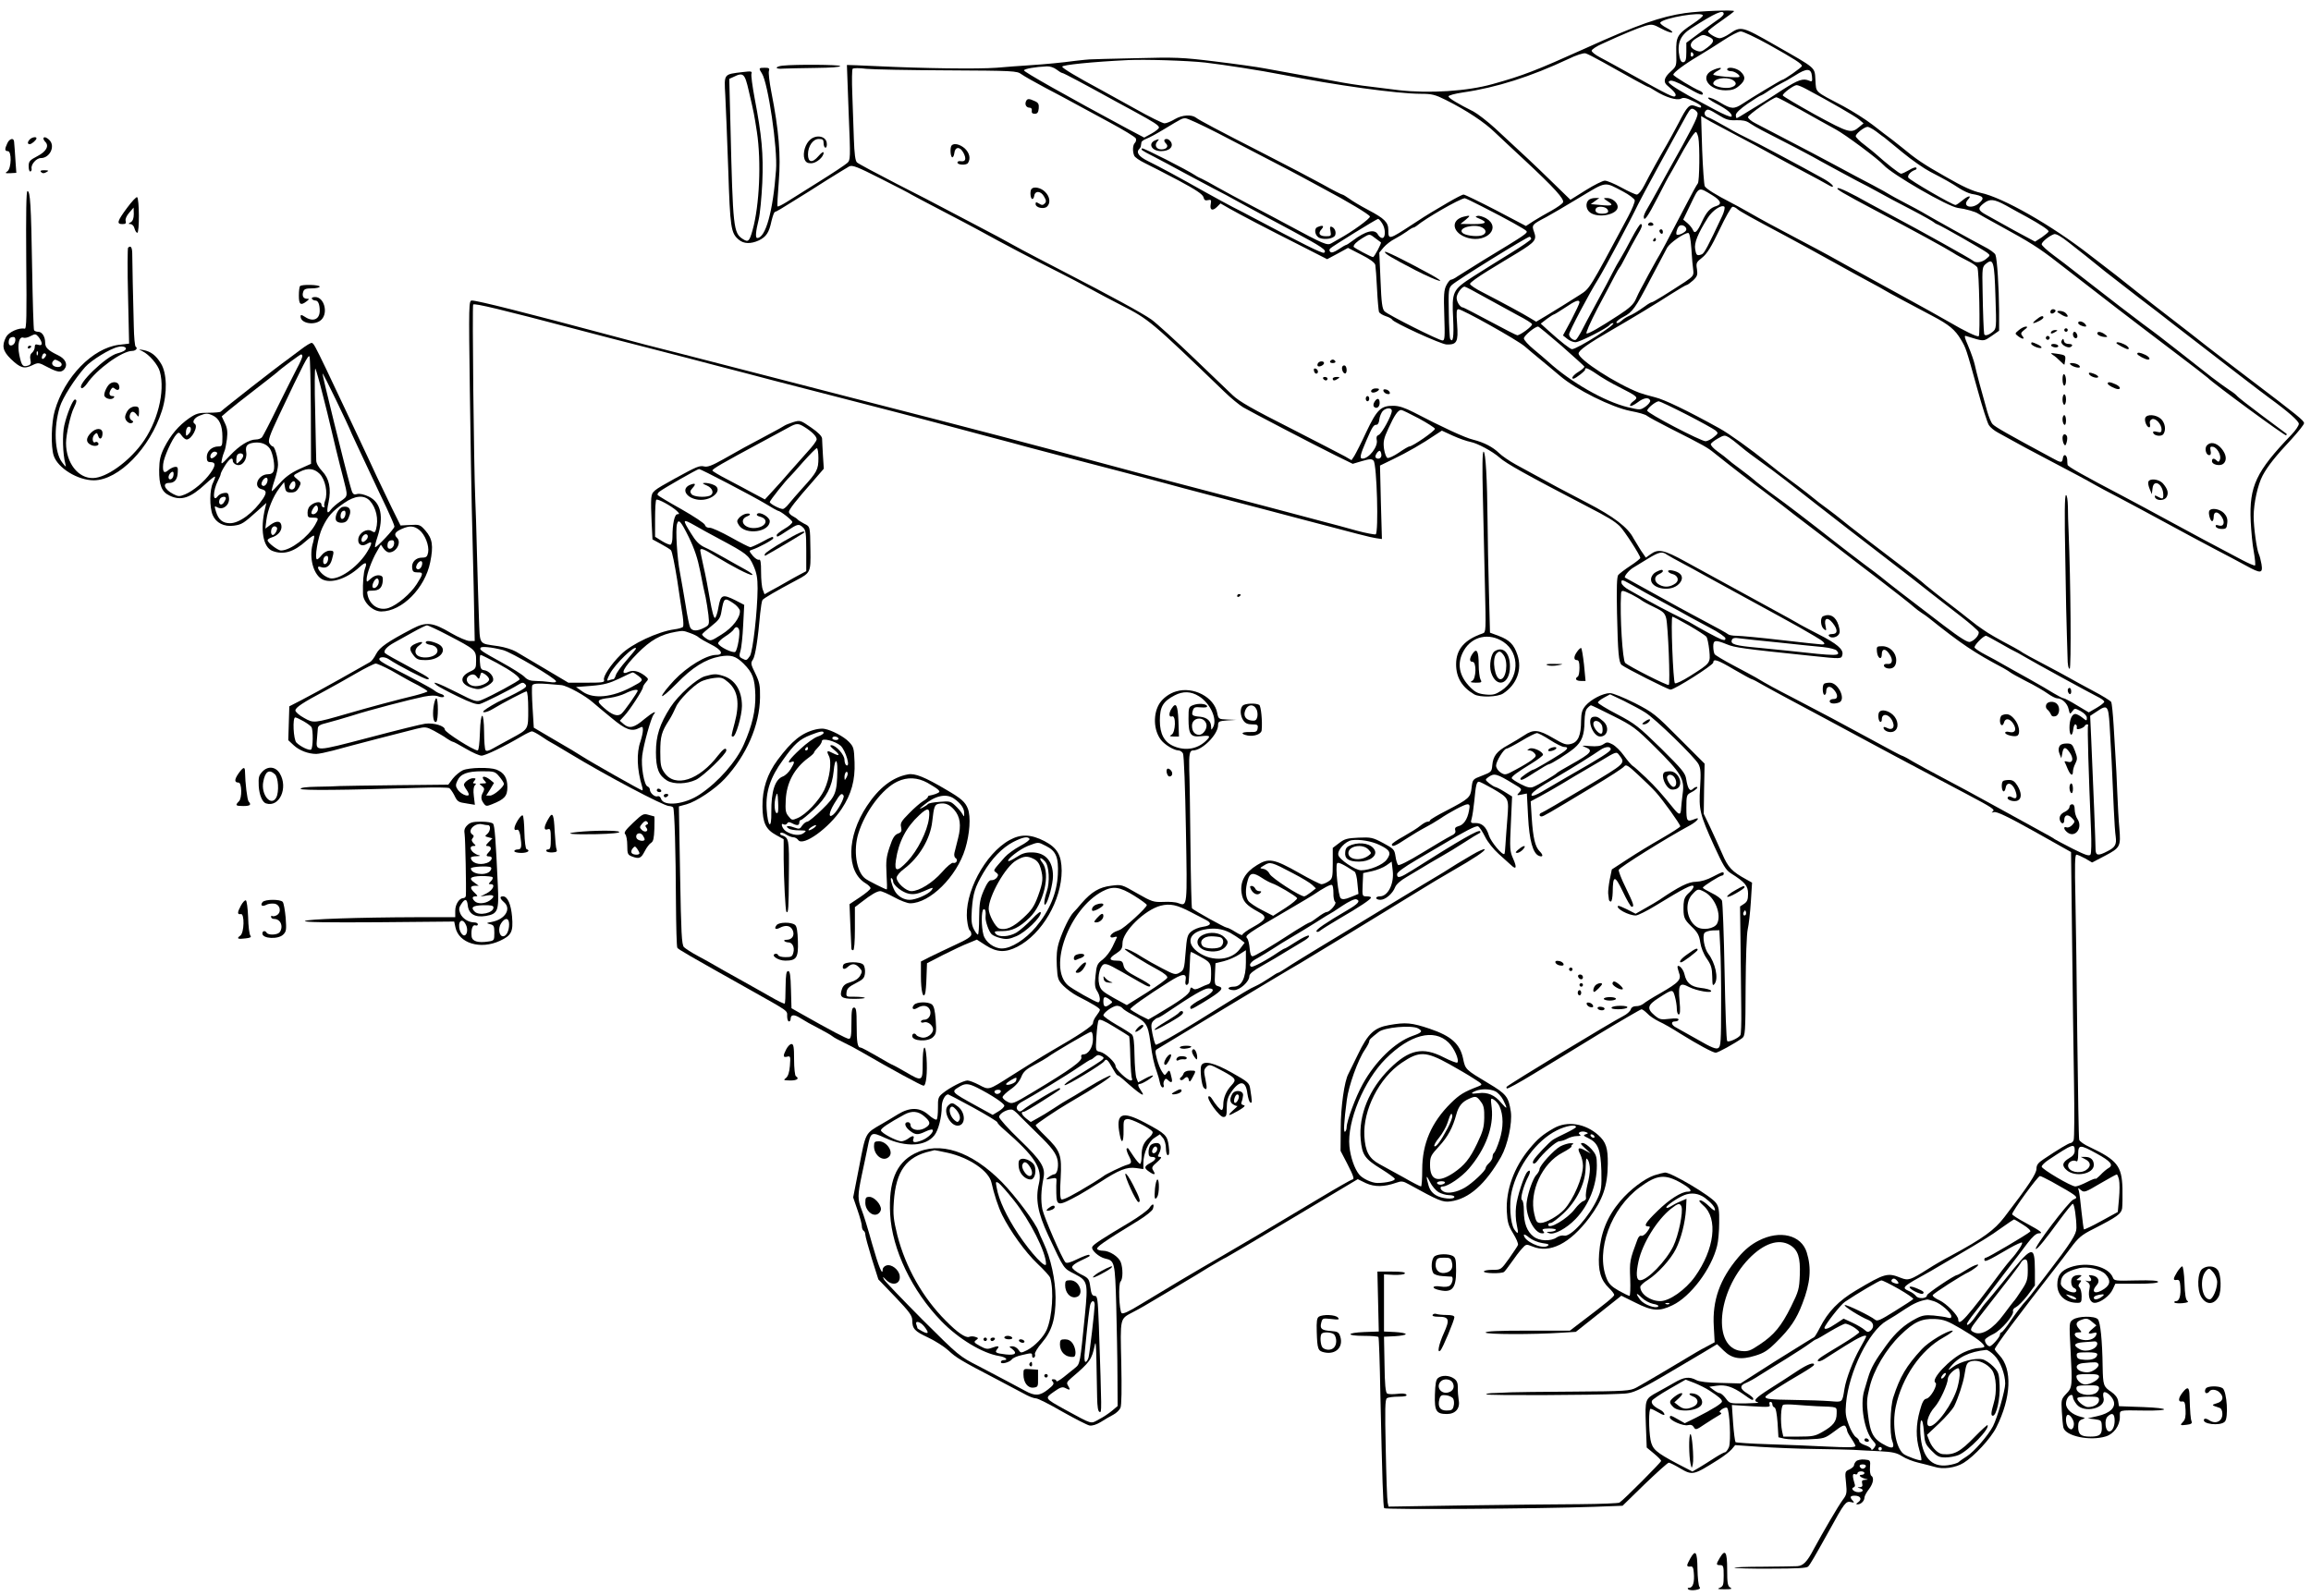 <?xml version="1.0" standalone="no"?>
<!DOCTYPE svg PUBLIC "-//W3C//DTD SVG 20010904//EN"
 "http://www.w3.org/TR/2001/REC-SVG-20010904/DTD/svg10.dtd">
<svg version="1.0" xmlns="http://www.w3.org/2000/svg"
 width="1330pt" height="919pt" viewBox="0 0 1330 919"
 preserveAspectRatio="xMidYMid meet">
<g transform="translate(0,919) scale(0.1,-0.1)"
fill="#000000" stroke="none">
<path d="M9700 9115 c-141 -20 -273 -66 -580 -205 -280 -126 -354 -155 -530
-204 -145 -41 -364 -55 -540 -35 -200 24 -251 31 -325 44 -44 8 -145 27 -225
41 -80 14 -179 33 -220 40 -41 8 -169 26 -285 40 -194 24 -229 25 -460 19
-137 -3 -257 -6 -265 -7 -8 0 -44 -4 -80 -8 -83 -11 -163 -19 -270 -26 -47 -3
-130 -9 -185 -14 -110 -8 -414 -4 -685 9 -96 4 -175 8 -176 7 0 -1 5 -124 10
-274 11 -267 11 -274 -9 -291 -11 -10 -83 -58 -160 -106 -77 -48 -161 -101
-188 -118 -26 -16 -49 -28 -52 -25 -3 2 1 67 7 144 12 152 1 291 -43 515 -11
56 -17 110 -14 120 5 16 1 19 -24 19 -35 0 -36 -2 -16 -33 35 -54 91 -432 81
-556 -17 -237 -60 -391 -108 -391 -12 0 -9 37 8 105 8 33 17 129 21 213 7 168
-3 272 -44 486 -13 71 -22 135 -18 143 4 13 -3 14 -52 8 -109 -13 -106 -9 -99
-133 3 -59 11 -251 17 -426 11 -337 15 -368 61 -406 28 -24 69 -25 115 -4 43
21 59 45 73 112 7 28 15 52 20 52 5 0 49 26 99 58 51 31 140 87 199 125 59 37
117 72 129 79 19 9 45 -1 185 -72 90 -45 168 -86 173 -90 6 -4 82 -44 170 -90
88 -46 180 -94 205 -108 158 -87 316 -170 475 -250 50 -25 128 -66 175 -92 47
-26 130 -70 185 -98 157 -80 171 -92 589 -495 39 -38 89 -79 111 -92 50 -29
395 -209 530 -276 l100 -49 54 16 c45 13 56 13 66 2 19 -20 30 -417 12 -424
-7 -2 -56 7 -108 21 -52 15 -143 39 -204 55 -60 16 -204 54 -320 85 -243 64
-498 131 -705 185 -80 21 -179 48 -220 59 -41 11 -167 45 -280 75 -113 30
-259 68 -325 86 -170 45 -481 125 -875 226 -96 25 -305 79 -465 120 -159 41
-378 97 -485 125 -202 51 -240 61 -400 104 -504 135 -782 205 -814 205 -18 0
-19 -14 -12 -522 4 -288 9 -588 11 -668 2 -80 7 -286 11 -457 l6 -313 -29 0
c-16 0 -63 20 -108 46 -104 62 -143 66 -221 25 -145 -76 -189 -107 -209 -145
-11 -22 -27 -43 -35 -47 -8 -5 -85 -48 -170 -96 -85 -48 -186 -103 -225 -123
l-70 -36 -3 -97 -3 -98 31 -29 c32 -30 84 -50 130 -50 14 0 57 9 95 19 101 28
421 111 483 126 50 12 56 11 100 -12 25 -14 59 -33 73 -44 15 -10 31 -19 35
-19 4 0 38 -18 75 -40 37 -22 78 -40 90 -40 22 0 132 53 230 111 27 16 55 29
60 29 6 0 31 -13 56 -30 24 -16 45 -30 47 -30 2 0 52 -30 112 -66 211 -128
544 -304 574 -304 10 0 21 -4 24 -8 8 -13 15 -259 16 -542 1 -141 4 -260 8
-266 7 -10 55 -38 422 -244 224 -126 210 -116 210 -150 0 -17 5 -30 10 -30 6
0 10 6 10 14 0 27 21 28 58 4 20 -13 66 -39 102 -57 36 -19 72 -39 80 -46 8
-7 38 -23 65 -36 28 -13 73 -37 100 -53 174 -101 349 -196 360 -196 15 0 23
74 17 163 -7 90 -22 67 -22 -33 0 -107 -1 -108 -100 -50 -38 22 -71 40 -73 40
-3 0 -43 22 -90 50 -47 27 -89 50 -95 50 -17 0 -22 29 -22 131 0 81 -3 99 -15
99 -12 0 -15 -17 -15 -90 0 -72 -3 -90 -15 -90 -13 0 -111 52 -270 142 l-60
34 -3 107 c-2 83 -6 107 -16 107 -11 0 -14 -21 -15 -91 0 -50 -2 -94 -5 -96
-3 -3 -40 15 -83 40 -43 24 -125 71 -183 103 -58 32 -118 66 -135 76 -16 10
-60 34 -97 54 -36 19 -73 43 -82 52 -13 15 -16 79 -22 414 l-7 396 44 12 c57
16 164 87 220 147 125 134 201 309 203 468 1 69 -3 88 -27 138 -26 53 -28 60
-14 80 14 21 29 119 42 267 4 36 9 70 13 76 7 10 75 50 197 115 80 42 81 45
79 174 -2 138 -1 133 -37 151 -17 9 -34 20 -37 24 -3 4 -15 12 -28 19 -12 6
-22 17 -22 24 0 13 40 65 138 176 l63 73 -5 76 c-2 43 -5 86 -5 98 -1 13 -22
35 -63 63 -61 42 -63 43 -103 31 -22 -7 -44 -16 -50 -20 -5 -4 -46 -27 -90
-50 -121 -64 -172 -92 -263 -144 -64 -36 -90 -46 -110 -41 -27 6 -43 -1 -167
-69 -130 -72 -132 -74 -137 -114 -2 -20 -1 -82 2 -137 l5 -100 48 -26 c26 -14
52 -30 58 -36 7 -7 22 -83 36 -170 13 -87 27 -181 32 -210 4 -29 5 -56 2 -61
-3 -5 -26 -12 -51 -15 -94 -13 -246 -84 -306 -144 -59 -58 -105 -128 -98 -147
5 -14 -7 -16 -100 -16 l-105 0 -133 79 c-73 43 -149 88 -169 100 -21 12 -66
26 -100 31 -118 18 -106 0 -113 167 -3 82 -8 245 -11 363 -3 118 -7 262 -10
320 -8 182 -18 1108 -12 1117 6 9 168 -30 592 -142 99 -26 290 -76 425 -110
135 -35 315 -81 400 -104 85 -22 225 -58 310 -81 85 -22 295 -76 465 -120 171
-44 387 -100 480 -125 94 -25 229 -61 300 -80 72 -19 171 -45 220 -59 50 -13
178 -47 285 -75 186 -48 390 -102 510 -134 30 -9 145 -39 255 -68 212 -55 414
-108 530 -139 315 -83 394 -104 424 -108 l34 -5 -6 212 -5 211 76 37 c76 36
173 92 243 140 l37 24 63 -29 c35 -16 81 -32 102 -36 41 -8 126 -54 167 -90
36 -33 152 -98 500 -279 126 -65 160 -86 192 -116 26 -26 118 -168 118 -183 0
-4 -26 -25 -57 -45 -32 -21 -63 -45 -70 -53 -8 -11 -10 -73 -7 -220 5 -230 10
-284 27 -298 22 -18 267 -142 281 -142 23 0 246 141 246 156 0 24 25 16 121
-41 52 -30 97 -55 101 -55 4 0 33 -15 65 -34 32 -18 96 -53 143 -78 47 -25
144 -77 215 -115 319 -172 376 -202 475 -255 36 -19 106 -56 155 -82 50 -27
133 -71 185 -98 147 -78 164 -89 148 -100 -9 -6 -6 -7 8 -3 16 4 79 -26 233
-112 l210 -118 6 -505 c3 -278 8 -647 11 -820 3 -174 2 -323 -2 -333 -3 -9
-11 -17 -18 -17 -11 -1 -70 -36 -155 -93 -32 -21 -41 -34 -41 -55 0 -28 -44
-95 -185 -279 -57 -74 -121 -121 -306 -221 -42 -22 -101 -56 -130 -75 -106
-67 -116 -70 -160 -53 -76 31 -92 26 -257 -72 -101 -60 -162 -123 -209 -216
-14 -28 -29 -52 -33 -54 -7 -3 -50 -30 -230 -142 -19 -13 -71 -45 -114 -73
l-79 -51 -113 3 c-76 1 -123 7 -141 16 -41 22 -72 18 -128 -15 -27 -16 -71
-40 -96 -54 -72 -39 -72 -40 -67 -187 l5 -132 41 -34 c23 -19 42 -38 42 -43 0
-8 -218 -227 -240 -240 -7 -4 -110 -8 -229 -9 -119 0 -415 -4 -658 -7 l-442
-7 -5 24 c-3 13 -8 152 -11 308 -5 230 -4 285 7 292 7 5 37 9 66 9 36 0 51 4
46 11 -4 7 -23 9 -53 5 -25 -3 -52 -2 -58 2 -9 6 -14 54 -15 168 l-3 159 63 3
c34 2 62 7 62 12 0 5 -28 10 -62 12 l-63 3 0 164 0 165 56 -3 c33 -1 60 2 64
8 4 8 -20 11 -76 11 l-82 0 4 -172 4 -173 -82 -3 c-106 -4 -109 -22 -4 -22 44
0 82 -3 84 -7 3 -5 8 -150 11 -323 11 -503 16 -651 22 -662 6 -9 879 -4 1211
8 l161 6 127 124 c71 68 133 124 139 124 6 0 34 -14 61 -30 76 -45 79 -44 225
48 30 19 64 45 76 59 l20 24 145 -10 c79 -5 218 -11 309 -12 91 -1 192 -4 225
-5 33 -2 101 -6 152 -8 75 -4 98 -9 130 -29 21 -14 63 -30 93 -37 30 -7 72
-18 93 -24 48 -16 121 -6 168 23 60 37 156 140 188 204 86 171 93 336 18 415
-15 16 -27 31 -27 35 0 13 135 194 353 473 18 22 55 72 84 110 44 59 62 75
130 109 137 70 161 87 166 119 2 17 3 69 2 116 -4 128 -31 162 -187 236 -32
14 -60 34 -62 43 -3 9 -7 273 -11 586 -3 314 -8 679 -11 813 -4 177 -3 242 6
242 6 0 29 -10 51 -22 l39 -23 75 39 c87 46 91 53 82 159 -4 40 -9 133 -12
207 -3 74 -7 164 -10 200 -2 36 -7 119 -11 185 -4 66 -10 126 -14 134 -4 7
-52 37 -106 65 -54 29 -117 63 -139 76 -22 12 -87 48 -145 78 -58 30 -110 59
-116 63 -6 5 -31 20 -55 33 -89 47 -145 79 -174 100 -35 24 -37 25 -91 68 -22
18 -56 44 -74 58 -56 42 -185 144 -190 151 -3 3 -55 44 -116 90 -125 95 -270
206 -298 229 -10 8 -33 26 -50 40 -17 14 -49 39 -71 55 -22 16 -47 35 -55 41
-8 7 -40 32 -70 56 -30 24 -80 61 -110 83 -30 22 -82 62 -116 90 -99 80 -225
170 -278 199 -184 102 -319 167 -371 179 -33 8 -73 20 -90 26 -135 52 -350
191 -350 226 0 18 55 57 192 136 106 61 265 157 340 206 46 29 86 53 91 53 4
0 20 12 36 26 24 23 27 32 22 65 -6 35 -3 40 30 66 27 21 52 60 100 161 34 72
68 132 75 132 7 0 20 -6 28 -14 17 -14 74 -46 281 -156 69 -37 188 -102 265
-145 77 -43 174 -96 215 -118 41 -22 80 -43 85 -47 6 -4 51 -29 100 -55 50
-26 128 -68 175 -93 97 -51 132 -80 166 -138 29 -49 29 -50 94 -284 28 -102
58 -195 66 -207 8 -13 31 -32 52 -43 20 -11 60 -33 87 -48 28 -16 106 -58 175
-94 170 -89 259 -137 295 -158 17 -10 77 -42 135 -72 58 -30 179 -96 270 -145
91 -50 219 -118 285 -153 65 -34 147 -77 181 -96 85 -47 98 -46 89 9 -4 23
-11 49 -15 57 -12 24 -30 153 -30 217 0 77 24 184 52 236 29 54 75 112 166
209 39 43 72 84 72 92 0 15 -35 43 -309 251 -80 61 -192 146 -248 190 -56 44
-145 114 -199 155 -54 41 -143 111 -199 155 -55 44 -112 89 -126 100 -15 11
-83 64 -152 117 -219 171 -502 332 -628 358 -46 10 -102 35 -204 94 -124 70
-171 102 -250 168 -11 9 -37 29 -57 45 -21 15 -70 53 -110 84 -40 31 -116 79
-168 107 -171 90 -157 77 -162 150 -5 77 10 64 -230 201 -196 112 -198 112
-267 65 -19 -13 -44 -24 -54 -24 -20 0 -67 28 -67 40 0 4 34 31 75 59 41 29
75 54 75 57 0 8 -196 1 -280 -11z m220 -5 c0 -5 -10 -16 -22 -25 -13 -8 -61
-44 -108 -78 l-85 -63 0 -54 c0 -42 -4 -55 -16 -58 -11 -2 -18 7 -23 29 -16
79 3 125 67 166 140 90 187 110 187 83z m-120 -9 c0 -6 -24 -26 -53 -45 -94
-63 -102 -75 -100 -167 2 -79 2 -80 -32 -111 -38 -34 -44 -60 -20 -80 40 -33
55 -52 46 -61 -9 -9 -28 -1 -261 129 -69 38 -146 81 -172 94 -27 14 -48 31
-48 38 0 7 28 26 63 41 117 54 202 89 245 102 39 11 45 10 92 -15 28 -15 56
-26 63 -23 6 2 -7 14 -31 26 -23 12 -40 26 -37 31 17 27 245 65 245 41z m378
-167 c152 -85 192 -111 192 -124 0 -8 -103 -80 -114 -80 -5 0 -186 -109 -227
-137 -49 -32 -65 -32 -128 6 -29 18 -60 31 -69 29 -8 -2 11 -16 42 -33 66 -34
99 -62 91 -76 -4 -5 -45 12 -93 38 -48 26 -117 63 -153 82 -36 20 -79 46 -95
58 -24 18 -26 23 -12 28 10 4 43 -9 85 -32 82 -47 103 -56 103 -42 0 5 -8 13
-17 16 -36 14 -153 85 -153 93 0 12 64 60 145 108 39 23 104 64 145 91 41 27
85 50 98 50 12 1 84 -33 160 -75z m-343 44 c34 -15 32 -31 -11 -63 -32 -24
-38 -26 -65 -15 -39 16 -38 45 4 70 38 23 38 23 72 8z m-615 -143 c163 -92
260 -145 265 -145 3 0 23 -11 43 -24 58 -36 123 -56 146 -44 14 8 31 5 67 -13
27 -12 49 -26 49 -31 0 -10 -3 -10 -34 2 -33 12 -46 -1 -96 -99 -22 -42 -52
-96 -66 -121 -39 -66 -101 -178 -131 -237 -15 -30 -34 -53 -43 -53 -8 0 -48
18 -88 40 -40 22 -83 40 -96 40 -12 0 -62 -25 -110 -55 l-88 -55 -110 107
c-106 103 -140 135 -323 304 -45 41 -101 84 -125 97 -88 44 -143 77 -144 87 0
6 37 16 84 23 193 28 390 91 605 192 47 23 88 36 100 33 11 -3 54 -25 95 -48z
m525 46 c3 -5 1 -12 -5 -16 -5 -3 -10 1 -10 9 0 18 6 21 15 7z m-2810 -51
c110 -13 318 -45 445 -70 308 -61 663 -110 798 -110 63 0 82 -5 144 -36 118
-59 223 -129 281 -186 31 -29 106 -100 169 -158 173 -161 234 -228 223 -246
-6 -9 -35 -29 -65 -46 -30 -16 -76 -43 -102 -59 l-46 -30 -173 91 c-95 49
-179 90 -186 90 -7 0 -47 -21 -90 -46 -43 -26 -87 -52 -98 -58 -11 -6 -58 -36
-105 -67 -138 -90 -140 -91 -140 -33 0 44 -22 66 -115 115 -44 23 -94 53 -111
66 -17 12 -35 23 -39 23 -4 0 -56 26 -114 59 -58 32 -209 111 -336 176 -264
135 -375 194 -391 207 -26 20 -79 17 -121 -7 -23 -14 -50 -25 -61 -25 -11 0
-88 38 -171 85 -84 47 -173 96 -199 110 -134 72 -216 121 -219 131 -3 10 171
28 377 38 101 5 345 -3 445 -14z m-855 -40 c14 -11 29 -20 33 -20 8 0 131 -66
307 -163 25 -13 72 -39 105 -57 116 -63 145 -82 145 -94 0 -6 -19 -22 -43 -35
l-42 -23 -91 48 c-361 194 -603 331 -601 339 3 9 64 20 132 23 17 1 41 -7 55
-18z m-627 -5 c378 -2 400 -3 425 -22 15 -11 77 -46 137 -78 61 -32 135 -71
165 -88 30 -16 122 -66 203 -110 82 -44 151 -86 154 -94 3 -8 1 -19 -6 -26
-12 -12 -14 -46 -4 -72 3 -10 31 -29 62 -44 31 -15 118 -60 194 -100 101 -54
139 -80 143 -96 4 -17 11 -21 26 -17 18 4 20 1 16 -22 -7 -35 9 -43 35 -18
l21 21 54 -31 c64 -36 197 -106 409 -213 l151 -77 60 32 60 33 76 -39 c50 -25
78 -46 81 -59 2 -11 7 -73 10 -138 3 -65 9 -125 11 -132 3 -8 21 -19 39 -25
19 -6 35 -15 37 -20 6 -16 281 -142 313 -143 60 -2 68 15 61 115 -5 71 -4 88
7 88 23 0 339 -177 382 -214 22 -19 61 -52 87 -73 26 -21 77 -64 115 -96 93
-80 299 -182 407 -203 44 -8 87 -20 95 -28 9 -7 68 -39 131 -71 198 -100 215
-110 256 -143 78 -63 240 -188 274 -212 19 -14 69 -52 112 -85 42 -33 105 -82
140 -108 34 -26 101 -77 148 -113 140 -108 231 -178 266 -204 76 -58 200 -155
213 -168 8 -7 26 -21 40 -30 14 -9 33 -22 41 -29 186 -149 263 -201 430 -289
19 -11 37 -22 40 -25 3 -3 43 -26 90 -50 47 -23 103 -56 124 -71 21 -15 46
-28 55 -28 28 0 59 -29 66 -62 7 -30 8 -31 21 -13 14 19 15 19 49 1 21 -12 35
-27 35 -38 0 -19 -1 -19 -26 1 -15 12 -33 21 -40 21 -20 0 -34 -33 -34 -79 0
-49 17 -55 22 -8 2 17 8 30 13 27 6 -2 9 -11 7 -18 -2 -10 3 -12 20 -7 13 4
24 12 26 16 2 5 8 9 13 9 6 0 8 -3 6 -8 -5 -6 3 -271 17 -602 3 -69 2 -131 -3
-139 -7 -11 -28 -4 -102 33 -51 26 -98 51 -104 55 -5 5 -41 25 -80 46 -38 21
-155 85 -260 143 -104 58 -242 132 -305 165 -63 33 -140 75 -171 93 -31 19
-60 34 -64 34 -3 0 -79 40 -168 89 -171 93 -298 161 -462 246 -95 49 -142 74
-210 115 -16 9 -75 41 -130 70 -55 29 -103 58 -107 64 -4 6 -8 26 -8 44 0 38
11 40 78 13 45 -19 95 -26 481 -66 181 -19 178 -19 184 6 8 30 -31 64 -140
119 -48 25 -104 54 -123 66 -19 11 -69 39 -110 61 -41 23 -118 64 -170 93 -52
29 -129 70 -170 93 -41 22 -127 69 -190 104 -124 68 -156 75 -200 43 l-28 -20
-29 42 c-15 24 -34 55 -42 69 -31 62 -115 126 -266 204 -144 75 -214 112 -300
160 -22 12 -71 39 -110 60 -38 21 -82 51 -98 67 -36 35 -86 61 -149 77 -45 10
-182 74 -343 158 -49 25 -84 37 -115 37 -72 1 -95 -20 -157 -151 -29 -63 -61
-125 -69 -138 l-16 -24 -36 21 c-20 11 -156 81 -302 156 -235 119 -307 160
-346 197 -6 5 -102 98 -214 205 -111 107 -226 211 -254 231 -53 37 -225 131
-521 284 -93 48 -192 100 -220 115 -129 71 -168 92 -285 153 -69 36 -147 77
-175 92 -27 15 -147 77 -265 137 -118 61 -221 116 -228 123 -10 9 -15 50 -18
136 -2 68 -6 185 -9 259 -3 75 -2 140 2 144 4 5 40 5 78 0 39 -4 249 -8 468
-9z m4975 -34 c3 -29 1 -33 -15 -26 -36 16 -64 6 -153 -51 -49 -33 -98 -63
-107 -69 -9 -5 -48 -29 -85 -52 -38 -24 -70 -43 -73 -43 -3 0 -5 8 -5 18 0 12
26 36 68 65 38 26 72 47 75 47 3 0 26 13 50 30 24 16 55 34 68 40 13 6 49 26
79 45 68 44 94 43 98 -4z m-6119 -83 c31 -134 31 -134 47 -237 26 -172 15
-423 -25 -566 -18 -65 -25 -71 -56 -51 -54 35 -57 62 -71 646 l-7 276 24 11
c57 28 65 21 88 -79z m6087 9 c137 -73 279 -155 302 -174 l27 -23 -24 -20
c-47 -40 -58 -37 -255 70 -102 57 -186 106 -186 111 0 12 63 59 80 59 8 0 34
-11 56 -23z m-32 -120 c72 -41 163 -91 201 -112 54 -29 245 -171 275 -205 49
-54 371 -240 428 -247 43 -5 102 -22 117 -33 6 -4 62 -36 125 -70 170 -93 225
-127 331 -210 243 -189 422 -327 669 -514 102 -77 190 -145 196 -151 36 -36
446 -337 451 -331 3 3 4 8 2 9 -2 2 -66 49 -141 105 -75 56 -140 107 -143 112
-4 6 -24 22 -45 35 -21 14 -67 47 -102 74 -136 107 -276 217 -304 238 -16 12
-58 44 -94 70 -36 27 -94 71 -130 99 -36 28 -94 73 -129 100 -35 27 -91 71
-125 97 -33 26 -91 71 -128 98 -38 28 -68 56 -68 63 0 13 43 48 71 58 11 4 41
-13 85 -48 38 -30 83 -65 99 -78 17 -14 66 -53 109 -88 44 -34 132 -103 197
-153 65 -49 153 -117 196 -151 356 -275 491 -379 552 -424 110 -80 171 -134
171 -150 0 -10 -19 -38 -42 -62 -205 -213 -244 -297 -235 -499 3 -57 10 -137
18 -176 7 -40 10 -75 7 -78 -3 -3 -36 11 -74 31 -188 99 -272 144 -419 224
-88 48 -205 111 -260 140 -235 123 -325 174 -326 184 -1 6 -2 20 -2 31 -3 29
-21 34 -25 8 -4 -29 -9 -29 -63 1 -251 135 -328 179 -341 194 -9 9 -22 42 -31
72 -29 101 -65 235 -72 270 -4 19 -20 66 -36 104 -25 58 -26 67 -12 61 10 -3
37 -11 60 -18 40 -10 45 -9 85 19 l43 30 0 115 c-1 134 -11 297 -21 322 -3 10
-34 32 -68 49 -51 26 -308 169 -356 198 -8 5 -51 28 -95 51 -44 23 -84 45 -90
49 -5 4 -48 28 -95 53 -47 24 -146 77 -220 117 -74 40 -198 105 -275 145 -77
40 -159 83 -182 95 -24 12 -43 28 -43 36 0 13 144 113 164 114 5 0 68 -33 140
-73z m-594 -21 c0 -24 -37 -96 -166 -325 -11 -20 -40 -72 -64 -116 -24 -44
-52 -93 -62 -110 -10 -16 -18 -36 -18 -42 0 -33 22 -3 80 110 34 67 66 127 70
132 4 6 24 42 45 80 50 93 95 165 105 165 4 0 10 -14 14 -31 9 -48 7 -254 -3
-265 -5 -5 -39 -67 -76 -139 -88 -170 -144 -275 -161 -301 -7 -12 -28 -50 -47
-85 -18 -35 -39 -73 -45 -84 -6 -11 -19 -37 -28 -58 -13 -29 -36 -51 -98 -91
-110 -72 -170 -106 -185 -106 -7 0 20 62 62 143 42 78 86 162 99 187 13 25 26
47 29 50 4 3 20 33 37 66 17 34 45 85 61 113 32 53 37 71 23 71 -5 0 -28 -37
-52 -82 -24 -46 -53 -99 -65 -118 -12 -19 -31 -53 -42 -75 -11 -22 -52 -101
-93 -175 -40 -74 -82 -152 -92 -173 -11 -20 -24 -40 -29 -43 -12 -7 -39 14
-39 31 0 16 117 238 169 320 36 59 181 330 229 430 20 41 187 348 279 513 21
37 27 41 43 32 11 -6 20 -17 20 -24z m120 -8 c43 -27 61 -32 102 -30 35 1 58
-3 76 -16 15 -10 47 -29 72 -42 143 -73 277 -143 290 -151 25 -15 291 -159
294 -159 2 0 36 -19 77 -41 41 -23 130 -71 199 -106 69 -36 127 -69 130 -73 3
-3 12 -9 21 -12 24 -9 260 -144 284 -162 20 -16 20 -16 -4 -36 -24 -21 -60
-26 -76 -11 -12 11 -308 176 -450 251 -55 29 -120 64 -145 78 -108 61 -174 92
-183 89 -14 -4 19 -24 223 -132 220 -116 392 -210 440 -240 19 -13 57 -33 83
-46 27 -13 52 -30 57 -39 10 -18 17 -386 8 -395 -7 -7 -83 30 -168 80 -30 18
-172 97 -315 175 -266 146 -307 168 -385 212 -25 14 -99 53 -165 88 -150 79
-213 113 -295 160 -36 20 -78 44 -95 52 -88 45 -146 81 -154 96 -4 9 -11 104
-15 210 l-6 194 57 -33 c32 -17 105 -56 163 -87 58 -30 139 -74 180 -97 41
-23 125 -68 185 -100 61 -32 125 -67 144 -78 21 -13 32 -16 29 -7 -2 7 -24 24
-48 38 -127 71 -409 221 -445 237 -16 7 -70 35 -118 63 -49 28 -97 54 -108 57
-19 6 -25 25 -12 38 11 11 19 8 73 -25z m-2882 -104 c92 -48 228 -118 302
-157 74 -38 158 -82 185 -97 28 -15 82 -44 120 -65 144 -76 264 -149 269 -161
4 -11 -102 -88 -179 -130 -11 -6 -30 -17 -42 -24 -24 -15 -43 -7 -258 109 -38
21 -128 68 -200 106 -71 37 -160 85 -197 106 -36 21 -77 43 -90 49 -12 5 -30
14 -38 20 -48 32 -302 161 -307 156 -8 -8 -8 -9 72 -50 39 -20 115 -61 170
-91 55 -29 129 -69 165 -88 36 -18 115 -60 175 -94 61 -33 187 -102 282 -152
173 -93 203 -113 183 -126 -9 -6 -129 54 -400 198 -41 22 -97 51 -125 65 -27
14 -99 53 -160 87 -147 83 -258 143 -327 177 -55 27 -72 51 -50 72 4 4 8 12 8
17 1 5 2 14 3 19 0 6 13 15 28 21 15 5 61 30 102 55 106 64 104 63 124 63 9 1
93 -38 185 -85z m3790 9 c20 -16 41 -31 47 -35 5 -4 53 -43 105 -86 52 -43
124 -93 159 -111 83 -43 122 -65 169 -96 22 -14 52 -28 68 -31 71 -12 79 -23
42 -55 -43 -35 -97 -17 -62 22 25 27 1 24 -34 -6 -17 -14 -33 -25 -38 -25 -18
0 -266 144 -272 158 -5 14 15 36 42 45 6 2 8 8 4 12 -4 4 -22 -2 -41 -14 -19
-11 -40 -21 -46 -21 -10 0 -86 60 -147 115 -6 6 -34 28 -62 50 -29 21 -52 45
-52 51 0 15 49 53 68 54 7 0 30 -12 50 -27z m-1458 -345 c36 -19 66 -42 68
-51 2 -9 -15 -51 -38 -94 -228 -426 -219 -412 -279 -451 -82 -52 -119 -75
-188 -117 l-62 -37 -35 21 c-37 23 -159 89 -273 148 -40 20 -73 42 -73 49 0 7
46 40 103 75 56 34 134 82 173 105 99 61 109 74 93 118 -15 41 -13 43 69 86
26 14 112 64 191 112 160 96 142 93 251 36z m513 -21 c51 -31 59 -52 25 -63
-36 -10 -57 -34 -83 -90 -27 -59 -42 -73 -52 -48 -4 10 -18 28 -31 39 l-25 21
44 91 c48 100 43 98 122 50z m-1323 -66 c142 -72 249 -132 255 -141 8 -12 -6
-21 -250 -169 -66 -41 -132 -82 -147 -92 -15 -11 -32 -19 -37 -19 -6 0 -18
-14 -27 -32 -14 -27 -16 -55 -12 -175 4 -123 3 -143 -10 -143 -21 0 -313 147
-334 168 -13 14 -18 47 -23 178 l-7 160 25 30 c14 16 42 38 64 49 21 11 52 30
69 42 17 13 34 23 38 23 4 0 12 5 19 10 51 43 245 155 277 159 3 0 48 -21 100
-48z m3015 6 c33 -19 87 -48 120 -66 76 -42 125 -74 125 -83 0 -4 -18 -19 -39
-34 l-39 -25 -119 64 c-65 36 -137 76 -160 89 -50 27 -53 39 -17 67 36 28 59
26 129 -12z m-1633 -59 c-83 -177 -104 -217 -118 -222 -27 -10 -32 -7 -38 29
-7 36 15 90 73 182 27 42 79 77 95 63 4 -5 -1 -28 -12 -52z m-1958 -43 c21
-31 21 -85 1 -85 -8 0 -19 9 -25 20 -18 34 -71 21 -146 -36 -17 -13 -34 -24
-37 -24 -3 0 -23 -11 -43 -25 -26 -17 -41 -22 -48 -15 -6 6 -7 13 0 20 13 13
267 170 275 170 4 0 14 -11 23 -25z m1750 -40 c-5 -13 -42 -31 -54 -26 -7 3 0
34 12 48 14 17 49 -2 42 -22z m30 -107 c3 -51 8 -107 11 -125 3 -28 -1 -34
-48 -66 -98 -64 -183 -117 -191 -117 -4 0 -22 -10 -39 -23 -45 -32 -69 -46
-95 -57 -13 -6 -30 -17 -38 -25 -9 -8 -20 -15 -25 -15 -17 0 1 19 34 36 52 27
69 51 154 214 45 85 89 169 98 185 17 28 95 83 121 84 7 1 14 -34 18 -91z
m-1818 60 c16 -12 30 -22 31 -23 6 -3 -38 -85 -45 -85 -10 0 -112 54 -112 60
0 12 18 29 50 49 43 26 41 26 76 -1z m896 -3 c1 -5 -53 -42 -118 -82 -65 -40
-163 -101 -216 -135 -119 -77 -123 -85 -115 -245 5 -101 -1 -140 -17 -114 -3
5 -7 72 -8 150 -3 129 -1 142 17 160 26 26 438 281 448 278 5 -1 9 -7 9 -12z
m2672 -333 c6 -182 6 -184 -17 -203 -23 -19 -46 -25 -48 -11 -3 19 -7 119 -9
246 -3 135 -2 140 20 158 42 34 48 12 54 -190z m-2933 -6 c63 -35 147 -81 188
-103 41 -21 76 -43 78 -49 4 -11 -68 -64 -85 -64 -5 0 -75 36 -157 80 -82 44
-152 80 -155 80 -19 0 -42 41 -36 64 6 25 31 56 45 56 5 0 60 -29 122 -64z
m539 -27 c0 -6 -21 -51 -47 -101 l-48 -89 24 -19 c13 -11 34 -20 48 -20 25 0
187 83 198 101 4 5 12 9 18 9 29 -1 -206 -150 -236 -150 -10 0 -62 40 -136
107 l-44 40 35 27 c19 14 38 26 41 26 3 0 32 18 64 39 60 41 83 49 83 30z
m-103 -250 c70 -62 129 -115 131 -119 2 -4 -13 -18 -33 -30 -30 -18 -46 -40
-30 -40 12 0 73 48 68 54 -4 3 0 6 7 6 7 0 33 -15 59 -33 25 -18 84 -53 131
-76 108 -55 111 -58 80 -81 -14 -10 -22 -22 -18 -26 4 -4 23 5 43 20 35 27 65
31 72 10 2 -7 -10 -22 -26 -34 -31 -21 -31 -21 -103 -4 -133 32 -330 145 -458
262 -14 13 -51 44 -82 70 -32 26 -58 55 -58 64 0 15 63 68 82 68 4 0 64 -50
135 -111z m719 -395 c82 -42 157 -84 167 -92 17 -15 16 -17 -10 -38 -15 -13
-36 -23 -47 -24 -27 0 -336 161 -336 176 0 14 48 53 66 54 6 0 78 -34 160 -76z
m-1696 21 c0 -26 -58 -132 -76 -139 -11 -4 -14 -13 -11 -28 10 -37 -44 -108
-82 -108 -18 0 -13 22 22 103 36 83 42 92 60 92 7 0 14 14 15 30 2 17 11 38
19 48 20 21 53 22 53 2z m154 -43 c50 -27 92 -54 94 -60 3 -11 -128 -102 -147
-102 -5 0 -32 -16 -61 -36 -28 -19 -58 -33 -65 -30 -7 2 -16 26 -20 53 -5 41
-2 58 26 118 34 75 55 105 73 105 6 0 51 -22 100 -48z m-3536 -49 c44 -27 72
-55 72 -72 0 -9 -24 -41 -53 -72 -28 -31 -74 -83 -102 -115 -27 -32 -71 -81
-97 -109 l-46 -50 -64 34 c-35 19 -102 55 -150 80 -49 25 -88 49 -88 52 0 10
52 40 290 168 63 34 131 71 150 81 43 24 54 24 88 3z m5377 -103 c17 -15 60
-49 98 -76 37 -27 80 -58 96 -70 16 -11 126 -96 245 -190 119 -93 283 -220
364 -282 180 -138 228 -176 314 -244 37 -29 111 -86 164 -127 53 -41 98 -81
101 -88 6 -16 -22 -50 -49 -58 -13 -5 -55 21 -151 94 -222 169 -320 245 -366
283 -7 6 -48 37 -90 68 -42 31 -123 94 -181 139 -136 107 -281 218 -335 256
-42 30 -108 81 -129 100 -6 6 -38 30 -71 55 -33 24 -66 50 -73 57 -7 7 -32 26
-57 44 -24 17 -41 36 -39 43 2 6 21 21 41 32 35 20 39 20 63 6 14 -9 39 -28
55 -42z m-5295 -77 c0 -66 -8 -81 -90 -171 -30 -33 -66 -75 -79 -91 -13 -17
-29 -31 -36 -31 -18 0 -75 30 -75 40 0 8 92 124 115 145 6 6 42 45 79 88 38
42 72 77 77 77 5 0 9 -26 9 -57z m3240 16 c0 -18 -20 -26 -33 -13 -8 8 15 44
25 38 4 -3 8 -14 8 -25z m-3762 -161 c87 -45 186 -99 221 -120 34 -21 65 -38
67 -38 14 0 84 -55 84 -65 0 -7 -20 -25 -45 -39 -25 -15 -45 -31 -45 -36 0
-15 3 -13 61 25 61 40 66 41 91 18 15 -14 18 -32 18 -133 l0 -118 -32 -17
c-18 -9 -55 -30 -83 -46 -27 -16 -67 -38 -88 -49 l-37 -21 -10 26 c-6 15 -10
60 -10 102 0 56 -3 74 -12 71 -7 -3 -23 8 -36 23 -22 27 -22 29 -5 34 36 11
123 58 123 66 0 13 -4 12 -65 -21 -30 -16 -61 -30 -67 -30 -6 0 -57 26 -112
57 -56 31 -111 56 -122 55 -13 -1 -24 5 -27 16 -2 9 -64 50 -136 91 -72 40
-133 77 -136 81 -3 4 1 13 9 19 20 17 220 131 229 131 5 0 79 -37 165 -82z
m-293 -159 c16 -16 17 -19 4 -19 -17 0 -29 -55 -29 -131 0 -21 -4 -40 -10 -44
-5 -3 -27 6 -50 20 l-40 25 0 103 c0 57 3 107 7 110 7 8 88 -36 118 -64z m69
-151 c33 -68 51 -122 66 -198 11 -58 25 -125 31 -149 5 -24 12 -69 16 -101 6
-57 5 -58 -25 -74 -40 -21 -69 -20 -80 2 -5 9 -17 67 -26 127 -10 61 -25 146
-33 190 -16 80 -26 245 -17 278 9 32 22 18 68 -75z m35 67 c24 -14 87 -49 140
-77 159 -85 170 -94 197 -154 19 -43 24 -71 24 -132 -1 -132 -27 -361 -44
-388 -19 -27 -20 -28 -46 -14 -16 8 -17 15 -9 42 6 18 13 85 16 150 l6 116
-52 27 c-73 36 -83 32 -96 -39 -5 -33 -15 -61 -20 -63 -7 -2 -18 41 -29 104
-10 60 -26 145 -37 191 -10 46 -19 88 -19 93 0 16 19 10 83 -30 104 -63 196
-111 215 -111 9 1 -8 14 -38 31 -30 16 -86 48 -125 70 -38 22 -88 49 -111 59
-30 14 -51 36 -77 79 -52 83 -50 87 22 46z m5596 -169 c11 -7 52 -30 90 -50
39 -21 88 -47 110 -60 22 -12 74 -40 115 -63 317 -173 419 -229 445 -244 17
-10 56 -33 88 -51 56 -32 70 -48 43 -48 -7 0 -112 11 -232 25 -120 14 -237 25
-259 25 -23 0 -45 4 -50 9 -10 8 -44 27 -215 118 -41 22 -100 54 -130 71 -182
100 -245 135 -248 137 -7 6 22 42 47 57 14 8 53 32 85 52 66 40 82 43 111 22z
m-220 -164 c17 -10 59 -34 95 -54 163 -88 246 -134 261 -143 9 -5 57 -31 108
-58 52 -27 91 -54 91 -62 0 -11 -5 -12 -25 -5 -21 8 -109 55 -185 100 -8 4
-52 27 -97 49 -45 23 -110 57 -145 77 -35 20 -81 46 -103 58 -22 12 -41 29
-43 39 -4 22 5 21 43 -1z m15 -64 c24 -13 49 -27 56 -33 6 -5 38 -23 72 -39
54 -26 63 -35 71 -65 11 -45 24 -375 15 -384 -7 -6 -228 106 -251 127 -15 14
-31 269 -24 394 1 27 5 27 61 0z m-5169 -51 c19 -12 35 -32 37 -42 4 -38 -41
-98 -106 -138 -60 -38 -63 -39 -87 -23 -14 9 -25 20 -24 24 0 4 24 25 52 47
44 35 53 47 59 85 14 80 17 82 69 47z m5500 -128 c48 -28 93 -57 99 -64 6 -7
13 -42 17 -78 7 -75 9 -73 -111 -149 -43 -27 -82 -46 -87 -41 -10 10 -25 383
-14 383 4 0 47 -23 96 -51z m-7144 -55 c159 -83 163 -86 163 -145 0 -47 -2
-50 -37 -66 -62 -30 -54 -73 16 -94 31 -9 44 -8 76 8 22 10 41 26 43 36 5 23
-23 55 -52 59 -17 2 -22 11 -24 46 -2 23 0 42 4 42 4 0 46 -21 93 -46 83 -45
131 -80 131 -95 0 -8 -163 -96 -217 -118 -31 -13 -38 -11 -144 43 -109 55
-154 71 -114 40 11 -8 65 -37 121 -64 72 -35 107 -47 125 -43 23 6 179 84 226
114 18 11 25 11 35 1 9 -9 8 -15 -6 -25 -17 -12 -70 -40 -126 -66 -32 -14 -92
-50 -105 -62 -17 -16 19 -10 50 9 57 35 186 102 195 102 6 0 10 -44 10 -103 0
-119 3 -113 -100 -169 -36 -19 -82 -45 -102 -56 -26 -15 -39 -18 -44 -10 -4 6
-8 52 -8 102 -1 128 -20 127 -24 -1 -2 -63 -7 -103 -13 -103 -24 0 -189 105
-189 120 0 21 -62 40 -112 34 -20 -2 -165 -38 -324 -80 -314 -82 -306 -82
-300 -9 2 22 4 49 5 61 1 16 12 23 54 33 28 7 93 26 142 41 102 33 333 93 416
110 38 7 64 8 82 1 15 -6 29 -6 32 -1 3 5 -5 12 -17 15 -13 4 -30 13 -38 20
-13 11 -109 63 -262 141 -25 13 -49 28 -53 34 -11 18 25 23 51 6 55 -37 208
-116 223 -116 23 0 5 13 -74 55 -121 65 -160 87 -169 95 -12 12 9 37 53 61 20
11 68 38 106 59 39 22 76 40 82 40 7 0 61 -25 120 -56z m1676 32 c8 -20 -8
-115 -21 -128 -11 -11 -93 28 -99 48 -2 6 16 24 39 39 24 15 47 34 51 42 10
17 23 17 30 -1z m-282 -20 c20 -7 43 -18 50 -25 8 -7 39 -25 69 -40 63 -31 79
-61 32 -61 -56 0 -167 -67 -242 -146 -38 -41 -70 -81 -70 -90 0 -8 37 23 83
70 91 94 166 141 250 157 64 11 91 3 136 -41 53 -53 65 -86 68 -181 2 -89 -18
-175 -66 -284 -43 -98 -147 -217 -252 -287 -86 -59 -210 -73 -225 -26 -3 11
-12 17 -20 14 -15 -6 -44 19 -44 39 0 7 -6 15 -14 18 -19 8 -38 115 -30 178 8
64 51 218 66 236 22 26 -7 12 -53 -26 -58 -50 -86 -57 -118 -31 l-24 21 25 27
c31 32 108 151 108 165 0 6 8 19 17 29 17 19 16 20 -7 39 -35 26 -67 34 -96
20 -50 -22 -25 27 54 107 76 77 134 110 222 125 40 7 43 7 81 -7z m7543 -61
c43 -25 80 -45 82 -45 2 0 27 -14 56 -31 50 -30 370 -205 431 -236 15 -8 27
-18 27 -23 0 -5 -20 -21 -44 -35 l-45 -26 -67 40 c-37 23 -72 41 -77 41 -6 0
-31 13 -56 28 -25 16 -91 54 -146 85 -55 30 -120 67 -145 81 -25 15 -71 40
-102 56 -31 16 -60 35 -64 42 -6 10 49 68 66 68 3 0 40 -20 84 -45z m-1274 6
c102 -11 215 -23 252 -26 38 -4 72 -13 78 -20 27 -33 8 -33 -280 -1 -25 3
-101 10 -170 17 -134 12 -163 20 -153 45 4 11 15 14 47 9 22 -3 124 -14 226
-24z m-7346 -43 c46 -11 306 -164 306 -180 0 -7 -13 -8 -37 -4 -21 3 -57 6
-80 6 -31 0 -48 6 -65 24 -13 13 -70 49 -128 81 -121 67 -132 74 -124 86 5 9
62 4 128 -13z m766 8 c0 -3 -25 -33 -55 -68 -31 -35 -58 -73 -61 -85 -4 -13
-10 -23 -14 -23 -5 0 -16 -3 -25 -6 -14 -6 -14 0 5 37 28 55 150 173 150 145z
m-1408 -126 c40 -23 80 -45 88 -50 8 -5 39 -21 68 -36 28 -15 52 -30 52 -34 0
-3 -33 -14 -72 -24 -93 -22 -279 -72 -388 -104 -194 -56 -195 -56 -250 -25
-28 15 -50 35 -50 43 0 17 42 45 170 113 47 25 128 71 180 101 52 30 102 55
112 56 9 0 49 -18 90 -40z m563 -51 c0 -17 -42 -39 -77 -39 -52 0 -72 51 -26
66 12 4 24 0 32 -12 12 -16 13 -15 19 6 6 22 7 22 29 8 13 -9 23 -22 23 -29z
m859 20 c31 -25 29 -28 -39 -64 -113 -60 -218 -70 -280 -28 l-40 28 90 7 c72
6 103 15 160 42 38 19 73 35 76 35 4 1 18 -9 33 -20z m-443 -53 c35 -4 140
-62 184 -102 12 -11 58 -49 103 -86 84 -70 117 -82 163 -58 16 9 19 7 19 -13
0 -14 -7 -43 -14 -65 -24 -67 -20 -163 9 -259 4 -13 5 -23 1 -23 -7 0 -294
162 -351 199 -42 27 -43 27 -183 109 l-90 53 -7 114 c-4 63 -5 121 -2 129 6
14 40 14 168 2z m439 -32 c0 -9 -77 -119 -94 -133 -22 -18 -54 -7 -101 35 -46
40 -41 48 37 57 27 4 66 15 86 25 37 19 72 27 72 16z m8471 -199 c7 -109 16
-282 24 -482 3 -71 8 -142 11 -159 6 -45 -3 -62 -47 -84 -55 -29 -69 -26 -69
13 0 31 -13 366 -25 634 l-6 132 38 25 c61 42 67 35 74 -79z m-10394 23 c21
-12 41 -27 45 -33 11 -15 10 -123 -2 -130 -11 -7 -61 17 -84 40 -18 18 -23
145 -7 145 6 0 27 -10 48 -22z m10193 -2473 c0 -16 -10 -30 -30 -41 -42 -25
-46 -45 -15 -71 49 -42 155 -21 155 31 0 29 -18 46 -49 46 l-26 0 25 -13 c34
-17 36 -42 5 -63 -36 -23 -99 -10 -103 23 -3 22 28 40 48 28 6 -4 10 11 10 39
0 58 9 59 107 5 80 -44 98 -66 68 -83 -11 -6 -32 -24 -47 -40 -15 -15 -28 -25
-28 -22 0 4 -22 -5 -50 -19 -27 -14 -57 -25 -66 -25 -25 0 -194 100 -194 114
0 7 17 24 38 38 143 95 152 98 152 53z m255 -166 c4 -17 4 -66 0 -109 l-7 -77
-95 -52 c-52 -29 -97 -50 -100 -48 -2 3 -8 49 -14 103 -5 54 -12 107 -15 118
-6 20 -6 20 12 5 18 -15 25 -13 109 37 50 29 93 53 97 53 3 1 9 -13 13 -30z
m-388 -11 c150 -84 159 -91 126 -103 -26 -9 -235 -285 -216 -285 10 0 53 53
137 168 37 50 71 92 75 92 9 0 21 -82 21 -139 0 -36 -28 -81 -174 -271 -91
-119 -102 -133 -133 -167 -12 -14 -44 -56 -70 -94 -25 -38 -50 -69 -55 -69 -4
0 -8 -6 -8 -13 0 -14 -47 -67 -59 -67 -15 0 -33 29 -26 40 4 6 25 20 48 31 45
22 120 110 112 131 -3 7 5 18 17 23 12 6 42 36 66 67 l43 58 0 85 c-1 154 -13
149 -184 -65 -42 -52 -85 -104 -95 -115 -11 -11 -33 -41 -50 -66 -33 -49 -62
-78 -62 -61 0 6 19 34 43 64 23 29 49 63 57 75 8 11 58 77 110 145 52 67 114
149 138 181 29 38 51 57 65 57 29 0 15 11 -75 60 -43 23 -78 46 -78 50 0 17
148 220 160 220 5 0 35 -15 67 -32z m-163 -249 c28 -17 45 -34 40 -39 -17 -16
-244 -150 -254 -150 -5 0 -10 -4 -10 -10 0 -18 14 -12 144 64 37 21 70 36 73
33 6 -6 -27 -57 -64 -97 -12 -14 -35 -42 -50 -62 -206 -277 -253 -329 -253
-284 0 23 -68 92 -109 111 -23 10 -40 23 -38 29 3 10 172 118 207 133 8 4 26
15 39 25 39 30 0 21 -52 -12 -26 -16 -50 -30 -54 -30 -15 0 -172 -106 -173
-116 0 -20 -49 -23 -63 -5 -7 9 -24 22 -39 28 -47 21 -45 23 122 115 19 11 55
32 80 47 25 14 54 32 65 38 153 90 201 119 260 162 39 28 72 50 76 51 3 0 27
-14 53 -31z m26 -260 c0 -54 -4 -69 -37 -118 -20 -31 -39 -58 -43 -61 -3 -3
-29 -37 -58 -76 -61 -84 -127 -124 -169 -105 -29 13 -28 17 19 78 191 244 241
309 249 325 5 10 16 18 24 18 12 0 15 -14 15 -61z m-750 -64 c13 -16 3 -20
-24 -9 -9 3 -13 10 -10 15 8 13 20 11 34 -6z m7 -45 c49 -28 86 -54 84 -58 -3
-4 -50 -35 -105 -69 -85 -53 -102 -61 -115 -50 -27 22 -163 88 -174 84 -12 -4
92 -69 136 -86 30 -12 36 -41 12 -61 -13 -10 -19 -10 -35 5 -10 9 -42 28 -70
41 l-50 23 -44 -29 c-41 -28 -66 -37 -66 -24 0 14 93 134 118 150 68 46 198
123 209 123 7 1 52 -22 100 -49z m204 -71 c39 -13 99 -66 99 -87 0 -10 -6 -12
-22 -7 -13 4 -49 9 -80 12 -47 4 -65 1 -100 -17 -69 -36 -117 -79 -172 -154
-66 -90 -88 -130 -105 -186 -7 -25 -17 -58 -22 -74 -26 -84 1 -238 51 -291 18
-19 18 -23 5 -41 -8 -10 -15 -14 -15 -7 0 6 -16 17 -35 23 -19 6 -35 17 -35
23 0 7 -9 18 -19 24 -11 7 -29 38 -41 70 -18 47 -21 70 -16 123 16 183 132
418 234 477 26 15 74 45 106 67 50 33 84 48 127 55 3 1 21 -4 40 -10z m154
-158 c90 -53 135 -87 135 -103 0 -4 -15 -8 -32 -8 -18 0 -56 -11 -84 -24 -81
-37 -194 -157 -166 -175 17 -10 -27 -89 -52 -93 -14 -2 -24 -20 -37 -68 -23
-81 -24 -156 -3 -227 9 -30 14 -56 11 -59 -5 -6 -87 23 -103 37 -45 37 -66
166 -44 271 36 169 144 326 274 398 39 22 62 40 52 40 -30 0 -138 -65 -176
-107 -89 -96 -126 -159 -164 -277 -18 -56 -22 -210 -6 -251 14 -38 4 -47 -33
-29 -76 38 -93 68 -107 184 -8 62 -7 89 9 152 23 100 95 221 177 301 79 77
122 97 199 94 52 -3 72 -10 150 -56z m-617 9 c17 -11 32 -24 32 -29 0 -5 -46
-37 -102 -71 -57 -34 -112 -68 -122 -76 -30 -22 -11 -29 23 -8 16 11 71 45
121 77 78 49 120 68 120 53 0 -2 -16 -33 -36 -68 -40 -71 -79 -173 -89 -233
-13 -81 -10 -77 -83 -71 -37 3 -130 6 -207 7 -139 2 -165 5 -165 18 0 8 100
72 212 137 37 22 67 42 68 47 1 18 -37 4 -99 -37 -36 -24 -105 -69 -153 -99
-89 -57 -102 -72 -70 -80 9 -3 -24 -5 -74 -6 -89 -1 -90 -1 -112 29 -13 17
-28 30 -35 30 -7 0 -23 9 -36 19 l-24 18 43 6 c52 7 91 -6 153 -49 50 -36 57
-39 57 -25 0 5 -16 18 -35 30 -42 25 -45 45 -7 60 15 6 50 25 77 43 28 17 97
61 155 96 58 36 119 76 136 89 17 13 33 23 36 23 3 0 39 20 79 45 41 24 81 45
89 45 8 0 30 -9 48 -20z m811 -164 c33 -34 61 -107 61 -161 0 -38 -45 -196
-70 -245 -27 -52 -110 -148 -150 -173 -19 -12 -41 -27 -47 -33 -7 -7 -35 -15
-63 -19 -96 -13 -149 48 -158 180 -3 42 0 75 5 78 6 4 12 -21 15 -64 5 -65 8
-73 44 -110 32 -33 44 -39 80 -39 23 0 57 6 76 14 57 24 183 154 166 172 -2 2
-35 -28 -72 -66 -85 -88 -120 -107 -186 -101 -26 2 -59 35 -75 73 l-15 38 70
66 c39 37 77 81 86 98 24 49 51 131 59 178 11 69 14 76 45 83 36 8 88 -16 114
-52 25 -34 30 -127 10 -191 -16 -55 -17 -72 -5 -72 21 0 43 101 39 175 -3 68
-6 77 -37 109 -19 19 -47 38 -63 41 -41 9 -127 -13 -168 -44 -27 -20 -31 -21
-20 -6 46 61 113 94 211 104 8 0 30 -14 48 -33z m-214 -184 c-26 -92 -119
-221 -159 -222 -29 0 -12 66 29 111 29 32 74 130 75 162 1 16 21 41 45 55 18
10 20 8 23 -19 2 -16 -4 -55 -13 -87z m-75 63 c-7 -9 -15 -13 -18 -10 -3 2 1
11 8 20 7 9 15 13 18 10 3 -2 -1 -11 -8 -20z m-1352 -80 c55 -36 72 -51 72
-63 0 -11 -49 -42 -149 -93 l-65 -32 -37 21 c-43 25 -49 26 -49 12 0 -17 78
-51 104 -44 17 4 27 0 34 -12 10 -17 14 -16 64 18 29 19 64 41 78 49 16 8 20
14 12 17 -10 3 -7 8 7 19 12 8 25 12 30 9 15 -10 24 -194 11 -227 -7 -16 -17
-29 -22 -29 -5 0 -33 -15 -61 -33 -29 -19 -69 -44 -89 -56 l-38 -22 -89 46
c-122 65 -141 82 -152 135 -11 61 -11 180 0 180 6 0 27 -10 47 -22 26 -15 36
-18 32 -7 -2 8 -14 19 -25 24 -36 18 -52 36 -46 51 3 8 48 38 100 68 l94 54
50 -19 c27 -11 66 -30 87 -44z m362 -79 c0 -8 5 -16 12 -18 8 -3 14 -36 18
-88 l5 -84 35 -8 c19 -4 79 -6 133 -4 97 4 98 5 154 46 43 33 57 39 64 29 5
-8 9 -19 9 -24 0 -6 12 -28 26 -48 14 -21 24 -40 22 -42 -8 -8 -42 -8 -173 -2
-77 4 -223 10 -325 13 -102 3 -188 9 -192 12 -3 4 -10 54 -14 111 l-7 103 112
-7 c100 -6 111 -6 105 9 -3 9 -1 16 5 16 6 0 11 -6 11 -14z m255 -11 c125 -5
115 -1 115 -42 0 -46 -20 -71 -82 -106 -41 -24 -57 -27 -136 -27 l-89 0 -7 31
c-11 55 -7 147 7 152 6 3 39 3 72 0 33 -3 87 -6 120 -8z m375 -245 c0 -5 -4
-10 -10 -10 -5 0 -10 5 -10 10 0 6 5 10 10 10 6 0 10 -4 10 -10z"/>
<path d="M9853 8784 c-72 -36 -18 -114 78 -114 36 0 55 6 78 26 37 31 39 53 8
82 -24 22 -77 30 -77 12 0 -5 11 -10 24 -10 20 0 56 -26 45 -33 -11 -7 -149 6
-149 14 0 4 12 15 28 23 37 20 5 20 -35 0z m118 -54 c30 -17 22 -37 -17 -45
-35 -6 -94 9 -94 24 0 28 71 42 111 21z"/>
<path d="M5904 8605 c-7 -18 3 -35 22 -35 9 0 14 -7 12 -17 -2 -12 3 -18 17
-18 15 0 21 8 23 31 2 24 -2 33 -23 42 -34 16 -44 15 -51 -3z"/>
<path d="M5477 8353 c-10 -10 -8 -61 2 -68 5 -3 11 7 13 22 4 40 33 41 53 3
18 -35 12 -52 -15 -48 -11 2 -19 -1 -20 -7 -1 -15 52 -18 61 -3 16 25 9 57
-18 83 -27 24 -62 33 -76 18z"/>
<path d="M5937 8103 c-10 -10 -8 -51 2 -58 5 -3 11 5 13 17 4 32 39 30 57 -4
13 -22 13 -30 3 -40 -10 -10 -17 -10 -32 0 -17 10 -20 10 -20 -3 0 -20 46 -31
65 -15 22 19 18 58 -10 85 -23 24 -64 33 -78 18z"/>
<path d="M7655 7110 c-3 -5 3 -10 15 -10 12 0 18 5 15 10 -3 6 -10 10 -15 10
-5 0 -12 -4 -15 -10z"/>
<path d="M7585 7099 c-4 -6 -4 -13 -1 -16 8 -8 36 5 36 17 0 13 -27 13 -35 -1z"/>
<path d="M7726 7081 c-8 -12 3 -41 15 -41 12 0 12 37 0 45 -5 3 -12 1 -15 -4z"/>
<path d="M7562 7056 c1 -10 8 -17 13 -17 15 1 12 24 -3 29 -9 3 -13 -2 -10
-12z"/>
<path d="M7615 7010 c3 -5 10 -10 16 -10 5 0 9 5 9 10 0 6 -7 10 -16 10 -8 0
-12 -4 -9 -10z"/>
<path d="M7670 7010 c0 -13 11 -13 30 0 12 8 11 10 -7 10 -13 0 -23 -4 -23
-10z"/>
<path d="M7908 6953 c-20 -5 -24 -23 -5 -23 17 0 41 17 31 22 -5 2 -17 3 -26
1z"/>
<path d="M7962 6938 c3 -7 13 -15 22 -16 12 -3 17 1 14 10 -3 7 -13 15 -22 16
-12 3 -17 -1 -14 -10z"/>
<path d="M7860 6895 c0 -8 5 -15 10 -15 6 0 10 7 10 15 0 8 -4 15 -10 15 -5 0
-10 -7 -10 -15z"/>
<path d="M7911 6878 c-8 -13 -9 -24 -3 -30 14 -14 32 -1 32 22 0 28 -14 32
-29 8z"/>
<path d="M10493 5643 c-19 -7 -16 -58 3 -74 15 -12 16 -10 10 18 -10 45 11 54
41 17 31 -39 30 -64 -3 -64 -14 0 -23 -4 -19 -10 9 -15 41 -12 55 5 10 12 10
24 1 55 -15 50 -48 70 -88 53z"/>
<path d="M10802 5438 c4 -39 28 -51 28 -14 0 34 23 34 44 0 23 -34 17 -60 -13
-56 -28 3 -24 -22 5 -26 30 -4 47 14 47 47 0 44 -37 81 -80 81 -32 0 -34 -2
-31 -32z"/>
<path d="M10497 5253 c-11 -10 -8 -63 3 -63 6 0 10 9 10 19 0 29 19 36 40 15
29 -29 30 -59 3 -58 -13 0 -23 -5 -23 -13 0 -14 27 -17 54 -7 42 16 -4 114
-53 114 -15 0 -31 -3 -34 -7z"/>
<path d="M11776 5133 c-4 -10 -1 -22 7 -28 7 -5 16 -18 20 -27 4 -11 13 -15
26 -11 24 6 29 51 9 71 -18 18 -55 15 -62 -5z"/>
<path d="M10817 5093 c-11 -10 -8 -51 3 -58 6 -3 10 3 10 13 0 44 50 29 65
-19 10 -29 -7 -44 -34 -30 -13 7 -21 8 -21 2 0 -19 38 -33 60 -21 30 16 26 65
-6 95 -26 24 -63 33 -77 18z"/>
<path d="M11523 5073 c-15 -5 -18 -49 -4 -57 5 -3 11 3 14 14 7 28 33 25 53
-5 22 -34 12 -57 -21 -49 -15 4 -25 2 -25 -4 0 -13 55 -26 70 -17 19 12 10 63
-16 94 -24 29 -43 36 -71 24z"/>
<path d="M11852 4893 c-6 -11 -6 -27 1 -43 l10 -25 5 25 c6 41 18 44 42 10 26
-36 20 -65 -11 -55 -12 4 -19 3 -17 -1 3 -5 11 -24 18 -41 16 -37 30 -43 30
-14 0 10 6 31 14 46 12 24 12 33 -2 71 -15 40 -20 44 -49 44 -21 0 -36 -6 -41
-17z"/>
<path d="M11527 4693 c-10 -10 -8 -51 2 -58 5 -3 11 5 13 17 5 38 36 34 54 -7
17 -42 11 -60 -16 -45 -13 7 -21 7 -25 0 -9 -15 37 -29 58 -18 23 12 22 45 -3
86 -15 24 -27 32 -48 32 -16 0 -32 -3 -35 -7z"/>
<path d="M11910 4656 c0 -14 5 -28 10 -31 6 -4 10 7 10 24 0 17 -4 31 -10 31
-5 0 -10 -11 -10 -24z"/>
<path d="M11910 4545 c0 -9 -11 -20 -24 -27 -28 -12 -38 -31 -30 -53 9 -21 24
-19 24 4 0 30 20 36 43 13 20 -20 20 -22 3 -41 -10 -11 -24 -17 -32 -14 -22 8
-17 -14 7 -31 44 -30 87 31 55 79 -9 13 -16 38 -16 55 0 20 -5 30 -15 30 -8 0
-15 -7 -15 -15z"/>
<path d="M11800 7395 c0 -9 6 -12 15 -9 8 4 15 10 15 15 0 5 -7 9 -15 9 -8 0
-15 -7 -15 -15z"/>
<path d="M11840 7395 c0 -2 14 -11 30 -20 30 -16 40 -9 18 13 -12 12 -48 17
-48 7z"/>
<path d="M11719 7350 c-13 -10 -21 -19 -17 -20 14 0 58 23 58 32 0 14 -16 9
-41 -12z"/>
<path d="M11960 7331 c0 -9 24 -21 42 -21 6 0 6 6 -2 15 -14 16 -40 20 -40 6z"/>
<path d="M11619 7290 c-24 -20 -24 -20 -5 -35 26 -20 42 -19 25 1 -11 14 -9
19 11 35 19 14 21 19 9 19 -9 0 -27 -9 -40 -20z"/>
<path d="M11880 7290 c0 -5 5 -10 10 -10 6 0 10 5 10 10 0 6 -4 10 -10 10 -5
0 -10 -4 -10 -10z"/>
<path d="M11805 7280 c-8 -13 5 -13 25 0 13 8 13 10 -2 10 -9 0 -20 -4 -23
-10z"/>
<path d="M11930 7266 c0 -17 14 -29 23 -20 8 8 -3 34 -14 34 -5 0 -9 -6 -9
-14z"/>
<path d="M12070 7271 c0 -10 24 -21 48 -21 13 0 12 3 -4 15 -21 16 -44 19 -44
6z"/>
<path d="M11776 7251 c-4 -5 -2 -12 3 -15 5 -4 12 -2 15 3 4 5 2 12 -3 15 -5
4 -12 2 -15 -3z"/>
<path d="M11866 7231 c-6 -9 -3 -18 9 -28 22 -15 41 -17 50 -3 3 6 -5 10 -19
10 -15 0 -26 6 -28 18 -3 14 -5 14 -12 3z"/>
<path d="M11690 7211 c0 -5 14 -14 30 -20 36 -12 40 1 5 17 -31 14 -35 15 -35
3z"/>
<path d="M12180 7215 c0 -5 55 -35 65 -35 15 0 2 18 -20 28 -27 13 -45 15 -45
7z"/>
<path d="M11805 7200 c3 -5 15 -10 26 -10 11 0 17 5 14 10 -3 6 -15 10 -26 10
-11 0 -17 -4 -14 -10z"/>
<path d="M11814 7147 c11 -6 30 -23 43 -36 13 -13 23 -22 24 -20 10 56 12 54
-46 63 -34 5 -37 4 -21 -7z"/>
<path d="M12300 7153 c0 -8 47 -33 62 -33 17 0 7 17 -17 28 -30 14 -45 15 -45
5z"/>
<path d="M11916 7091 c15 -14 54 -23 54 -13 0 11 -24 22 -48 22 -10 0 -12 -3
-6 -9z"/>
<path d="M12022 7038 c5 -15 46 -29 53 -19 3 5 -9 14 -26 20 -22 8 -29 7 -27
-1z"/>
<path d="M11870 7006 c0 -20 5 -36 10 -36 6 0 10 13 10 29 0 17 -4 33 -10 36
-6 4 -10 -8 -10 -29z"/>
<path d="M12130 6982 c0 -9 44 -32 60 -32 19 0 10 17 -15 28 -31 14 -45 15
-45 4z"/>
<path d="M11870 6890 c0 -16 5 -30 10 -30 6 0 10 14 10 30 0 17 -4 30 -10 30
-5 0 -10 -13 -10 -30z"/>
<path d="M11870 6776 c0 -14 5 -28 10 -31 6 -4 10 7 10 24 0 17 -4 31 -10 31
-5 0 -10 -11 -10 -24z"/>
<path d="M12346 6784 c-6 -17 9 -54 23 -54 5 0 7 9 4 20 -3 13 1 22 12 27 21
8 55 -29 55 -59 0 -17 -5 -19 -26 -14 -19 5 -25 3 -22 -6 6 -18 49 -23 59 -6
16 24 9 64 -14 86 -28 26 -82 30 -91 6z"/>
<path d="M11870 6668 c0 -13 4 -29 9 -36 6 -10 10 -7 15 13 4 14 4 30 1 35
-11 18 -25 10 -25 -12z"/>
<path d="M12700 6625 c-14 -17 -4 -55 14 -55 9 0 12 9 8 26 -4 21 -1 25 14 22
24 -4 49 -50 40 -73 -5 -14 -9 -16 -18 -7 -16 16 -28 15 -28 -3 0 -20 46 -30
65 -15 23 19 18 55 -11 89 -28 33 -64 40 -84 16z"/>
<path d="M12364 6417 c-3 -8 1 -27 8 -43 l12 -29 4 33 c6 59 62 25 62 -38 0
-23 -4 -24 -32 -9 -16 9 -19 8 -16 -3 8 -22 55 -22 67 1 13 23 6 47 -22 79
-23 24 -74 30 -83 9z"/>
<path d="M12715 6250 c-8 -12 5 -60 16 -60 5 0 9 11 9 25 0 33 25 33 46 0 21
-32 12 -59 -17 -50 -15 5 -20 3 -17 -6 3 -8 18 -14 34 -14 26 0 29 4 32 34 3
24 -3 40 -19 57 -23 24 -72 33 -84 14z"/>
<path d="M9485 7900 c-3 -5 3 -10 15 -10 12 0 18 5 15 10 -3 6 -10 10 -15 10
-5 0 -12 -4 -15 -10z"/>
<path d="M9550 7861 c0 -6 5 -13 10 -16 6 -3 10 1 10 9 0 9 -4 16 -10 16 -5 0
-10 -4 -10 -9z"/>
<path d="M9515 7810 c-3 -5 -1 -10 4 -10 6 0 11 5 11 10 0 6 -2 10 -4 10 -3 0
-8 -4 -11 -10z"/>
<path d="M6650 8383 c-46 -18 -23 -63 32 -63 46 0 72 23 58 51 -6 10 -17 19
-25 19 -18 0 -19 -12 -4 -27 16 -16 2 -33 -27 -33 -29 0 -42 24 -24 45 13 16
13 16 -10 8z"/>
<path d="M7583 7883 c-24 -9 -15 -53 12 -63 31 -12 82 -3 89 16 7 18 -2 41
-19 48 -11 4 -13 -2 -8 -24 5 -28 3 -30 -25 -30 -39 0 -49 16 -26 41 17 19 7
25 -23 12z"/>
<path d="M9142 8038 c-19 -19 -14 -55 10 -72 48 -34 158 -11 158 33 0 25 -32
51 -61 51 -24 0 -24 0 4 -19 36 -23 27 -28 -43 -21 l-55 5 25 18 24 17 -25 0
c-14 0 -30 -5 -37 -12z m107 -51 c14 -18 4 -27 -30 -27 -29 0 -44 13 -34 30 9
15 51 12 64 -3z"/>
<path d="M8425 7943 c-82 -20 -66 -98 24 -123 109 -29 192 61 104 113 -18 10
-41 17 -50 14 -15 -3 -13 -6 9 -15 53 -22 42 -32 -34 -32 l-73 1 30 24 c30 25
28 27 -10 18z m106 -63 c27 -15 24 -38 -7 -46 -31 -8 -94 1 -108 16 -28 29 70
54 115 30z"/>
<path d="M7970 7740 c0 -11 33 -31 175 -105 131 -67 201 -87 85 -23 -145 79
-260 136 -260 128z"/>
<path d="M3974 6400 c-58 -22 -26 -79 47 -87 81 -8 148 63 83 87 -14 6 -35 10
-47 10 -18 -1 -16 -3 11 -15 35 -15 44 -48 16 -59 -30 -11 -91 -6 -104 9 -10
13 -9 19 5 35 22 24 18 31 -11 20z"/>
<path d="M4285 6230 c-12 -4 -27 -15 -34 -24 -11 -13 -11 -20 2 -40 38 -58
177 -39 177 24 0 23 -57 57 -72 42 -6 -6 -1 -12 15 -16 59 -15 33 -65 -35 -66
-61 0 -87 50 -35 69 11 4 16 10 11 13 -5 3 -18 2 -29 -2z"/>
<path d="M4506 6071 c-55 -32 -102 -63 -104 -71 -3 -7 -1 -11 4 -8 89 50 224
131 224 134 0 12 -35 -3 -124 -55z"/>
<path d="M9530 5897 c-15 -8 -26 -23 -28 -39 -6 -52 99 -78 152 -37 28 22 34
50 13 67 -18 16 -67 26 -67 14 0 -5 11 -13 24 -16 32 -8 42 -37 19 -54 -29
-21 -60 -25 -90 -10 -34 16 -37 49 -5 63 12 5 22 13 22 17 0 11 -11 10 -40 -5z"/>
<path d="M2393 5485 c-38 -16 -41 -32 -12 -69 17 -22 29 -26 68 -26 90 0 136
67 66 96 -39 16 -65 18 -65 5 0 -5 12 -11 26 -13 36 -4 54 -32 33 -53 -18 -19
-66 -26 -96 -14 -29 11 -30 43 -1 63 30 21 20 27 -19 11z"/>
<path d="M2495 5121 c-7 -53 0 -95 16 -86 12 8 12 135 0 135 -5 0 -12 -22 -16
-49z"/>
<path d="M4057 5297 c-48 -14 -153 -108 -199 -179 -61 -96 -83 -163 -83 -258
0 -95 16 -134 65 -164 39 -22 111 -20 165 5 42 20 175 148 175 169 0 20 -18 9
-46 -27 -111 -146 -250 -190 -311 -100 -20 28 -23 47 -23 119 0 89 7 115 51
183 14 22 31 56 39 75 15 38 98 122 143 146 15 8 50 18 76 21 43 5 51 2 84
-26 54 -48 65 -120 35 -233 -21 -79 -21 -78 -9 -78 16 0 51 122 51 176 0 90
-41 154 -111 174 -39 12 -51 11 -102 -3z"/>
<path d="M3780 4640 c0 -5 7 -10 16 -10 8 0 12 5 9 10 -3 6 -10 10 -16 10 -5
0 -9 -4 -9 -10z"/>
<path d="M3820 4610 c0 -5 4 -10 9 -10 6 0 13 5 16 10 3 6 -1 10 -9 10 -9 0
-16 -4 -16 -10z"/>
<path d="M11900 5216 c0 -8 5 -18 10 -21 6 -3 10 3 10 14 0 12 -4 21 -10 21
-5 0 -10 -6 -10 -14z"/>
<path d="M10990 1780 c0 -13 68 -46 77 -37 9 9 3 14 -40 32 -22 9 -37 11 -37
5z"/>
<path d="M10730 900 c0 -5 7 -10 16 -10 8 0 12 5 9 10 -3 6 -10 10 -16 10 -5
0 -9 -4 -9 -10z"/>
<path d="M9636 1149 c-31 -25 -32 -33 -6 -59 34 -34 149 -22 164 17 9 22 -12
52 -40 59 -35 9 -43 -3 -10 -15 33 -13 34 -44 1 -59 -36 -17 -59 -15 -86 7
l-23 18 29 27 c34 32 11 36 -29 5z"/>
<path d="M9728 934 c-10 -9 -8 -127 1 -169 7 -30 7 -30 13 -5 8 33 -5 184 -14
174z"/>
<path d="M4503 8812 c-18 -2 -33 -7 -33 -12 0 -5 17 -7 38 -5 20 1 104 3 185
4 91 1 146 5 142 11 -5 8 -256 10 -332 2z"/>
<path d="M4665 8388 c-30 -23 -47 -80 -35 -114 7 -18 17 -24 38 -24 30 0 72
36 72 61 -1 8 -13 0 -30 -20 -35 -41 -60 -37 -60 10 0 48 29 89 62 89 23 0 28
-4 28 -25 0 -14 5 -25 11 -25 6 0 9 12 7 27 -4 38 -57 50 -93 21z"/>
<path d="M172 8388 c-15 -15 -15 -28 -1 -28 11 0 39 24 39 34 0 11 -26 6 -38
-6z"/>
<path d="M250 8392 c0 -4 5 -13 11 -19 23 -23 5 -56 -46 -82 -44 -23 -50 -30
-50 -58 0 -18 4 -32 10 -30 5 1 8 8 7 15 -6 24 27 62 53 62 52 0 85 69 49 104
-17 17 -34 21 -34 8z"/>
<path d="M42 8365 c-16 -34 -15 -45 3 -45 23 0 21 -98 -2 -116 -16 -11 -14
-12 17 -11 l34 2 -4 55 c-3 57 -7 99 -9 125 -2 24 -27 17 -39 -10z"/>
<path d="M237 8199 c8 -8 16 -8 30 0 16 9 14 10 -11 11 -22 0 -27 -3 -19 -11z"/>
<path d="M151 7693 c3 -325 2 -398 -9 -395 -34 7 -92 -20 -107 -48 -26 -50
-19 -81 27 -126 55 -53 77 -59 123 -37 36 17 37 17 88 -10 59 -31 79 -33 97
-13 22 27 8 60 -36 81 -58 28 -74 44 -74 72 0 35 -18 63 -40 63 -10 0 -21 4
-24 9 -3 5 -8 163 -11 352 -6 372 -11 449 -27 449 -7 0 -9 -126 -7 -397z m89
-480 c0 -10 -6 -12 -20 -8 -15 5 -20 2 -20 -13 0 -11 -7 -25 -15 -32 -11 -9
-14 -22 -10 -41 5 -22 2 -29 -15 -34 -29 -9 -36 0 -49 62 -12 60 -1 109 24 99
8 -3 27 1 42 10 26 13 29 13 46 -7 9 -12 17 -28 17 -36z m-152 15 c-4 -29 -38
-38 -38 -10 0 22 8 32 27 32 9 0 13 -8 11 -22z m129 -80 c-3 -8 -6 -5 -6 6 -1
11 2 17 5 13 3 -3 4 -12 1 -19z m42 -14 c-14 -18 -24 -11 -15 11 3 9 11 13 16
10 8 -5 7 -11 -1 -21z m81 -24 c27 -14 15 -38 -16 -32 -23 4 -31 21 -17 35 8
9 11 9 33 -3z"/>
<path d="M160 7189 c0 -5 5 -7 10 -4 6 3 10 8 10 11 0 2 -4 4 -10 4 -5 0 -10
-5 -10 -11z"/>
<path d="M731 7993 c-57 -77 -61 -93 -27 -93 19 0 23 4 19 19 -3 10 6 30 21
47 l25 29 1 -37 c0 -25 -6 -40 -17 -47 -16 -9 -16 -10 -2 -11 9 0 20 -11 23
-25 4 -14 11 -25 16 -25 13 0 12 198 -1 205 -4 3 -31 -25 -58 -62z"/>
<path d="M737 7764 c-3 -4 -4 -129 0 -279 l6 -273 -59 -7 c-151 -19 -313 -185
-369 -380 -20 -68 -23 -206 -6 -258 24 -72 139 -142 231 -142 143 1 323 185
392 401 32 101 29 216 -6 272 -29 47 -57 68 -101 77 -30 5 -30 5 -5 -7 39 -19
89 -77 100 -117 32 -115 -14 -296 -106 -418 -80 -106 -202 -192 -277 -195 -87
-3 -157 87 -157 202 0 48 26 165 45 202 17 35 19 48 6 48 -12 0 -46 -83 -61
-149 -12 -52 -9 -164 6 -221 6 -22 4 -21 -19 9 -43 56 -49 200 -13 318 17 54
85 161 146 230 35 39 143 106 190 116 33 8 57 -5 38 -20 -7 -6 -26 -13 -42
-17 -65 -16 -237 -182 -207 -200 5 -4 19 8 32 26 55 82 202 188 260 188 20 0
34 16 20 24 -5 3 -10 56 -11 118 -1 62 -4 174 -6 248 -1 74 -3 152 -3 173 -1
35 -9 45 -24 31z"/>
<path d="M1727 7543 c-4 -3 -7 -28 -7 -55 0 -51 10 -59 44 -33 17 13 17 15 4
15 -22 0 -31 16 -23 40 5 16 15 20 51 20 24 0 44 5 44 10 0 11 -103 14 -113 3z"/>
<path d="M1795 7470 c3 -5 12 -10 20 -10 16 0 25 -22 25 -59 0 -50 -39 -66
-85 -35 -21 13 -25 14 -25 2 0 -41 84 -54 120 -18 40 40 15 130 -36 130 -14 0
-22 -4 -19 -10z"/>
<path d="M1730 7177 c-30 -23 -65 -49 -76 -57 -53 -37 -369 -284 -384 -300 -3
-3 -34 -6 -70 -6 -57 0 -71 -4 -112 -32 -60 -42 -105 -95 -142 -167 -23 -46
-29 -72 -30 -129 -1 -88 14 -128 60 -149 66 -32 120 -14 208 68 27 25 51 44
53 41 3 -2 -3 -18 -11 -35 -20 -38 -21 -140 -2 -186 19 -45 66 -69 122 -61 45
6 56 13 137 86 l50 45 -7 -30 c-30 -122 -12 -225 41 -246 64 -25 124 -7 196
58 22 19 41 32 44 29 3 -2 0 -20 -5 -38 -23 -73 -6 -163 38 -203 47 -42 149
-14 232 63 32 29 43 26 29 -10 -9 -24 -14 -80 -12 -147 1 -48 56 -101 105
-101 119 0 252 134 282 284 19 94 13 135 -28 182 -30 34 -34 35 -87 32 l-56
-3 -50 101 c-27 56 -65 135 -84 175 -38 84 -242 516 -296 629 -60 125 -70 143
-80 146 -6 2 -35 -16 -65 -39z m10 -38 c0 -6 -13 -37 -30 -68 -16 -31 -66
-130 -111 -221 -44 -91 -86 -171 -91 -177 -6 -7 -21 -13 -35 -13 -39 0 -95
-34 -150 -93 -51 -54 -52 -54 -46 -23 3 17 10 38 14 47 5 9 11 41 15 71 5 42
2 64 -12 93 l-18 38 36 31 c20 17 89 72 153 121 65 50 122 95 129 101 25 24
132 103 139 104 4 0 7 -5 7 -11z m49 -315 l1 -304 -67 -30 c-48 -22 -81 -46
-112 -81 -24 -27 -45 -48 -47 -46 -2 2 5 30 16 62 11 32 20 72 20 89 0 41 -19
106 -30 106 -5 0 -14 9 -20 19 -8 16 2 46 55 158 144 304 169 352 176 341 4
-6 7 -147 8 -314z m67 99 c20 -76 39 -156 44 -178 11 -49 55 -231 75 -305 28
-109 29 -105 -16 -136 -22 -15 -47 -37 -55 -48 -21 -30 -26 -15 -13 43 16 78
4 136 -37 179 -20 21 -34 45 -34 61 -1 14 -3 141 -6 281 -4 140 -3 252 1 248
3 -3 22 -69 41 -145z m79 -38 c41 -86 75 -157 75 -159 0 -2 23 -53 51 -112 28
-60 66 -140 84 -179 18 -38 53 -114 79 -167 25 -53 46 -102 46 -109 0 -13 -99
-119 -111 -119 -3 0 2 26 13 58 38 116 21 199 -49 233 -27 13 -53 19 -68 15
-22 -6 -26 -2 -39 46 -30 105 -164 648 -160 648 3 0 38 -70 79 -155z m-710
-87 c37 -17 55 -57 55 -123 0 -51 -2 -55 -23 -55 -37 0 -67 -27 -67 -61 0 -22
5 -29 19 -29 33 0 34 -18 3 -62 -35 -50 -98 -103 -147 -124 -32 -13 -39 -13
-68 2 -52 27 -65 64 -23 64 31 0 48 21 49 62 2 28 -1 32 -18 30 -11 -2 -28
-11 -38 -20 -23 -20 -32 -9 -28 36 3 38 51 145 77 172 12 13 16 12 30 -8 8
-12 21 -22 28 -22 29 0 69 76 47 90 -18 10 -3 35 27 47 37 15 47 15 77 1z
m-139 -106 c-15 -15 -16 -14 -16 10 0 14 6 28 13 31 19 6 21 -23 3 -41z m468
-86 c17 -27 30 -99 21 -126 -4 -13 -15 -20 -32 -20 -57 0 -89 -73 -38 -86 29
-7 31 -20 9 -54 -54 -81 -136 -142 -190 -142 -42 0 -67 20 -81 67 -10 33 -10
34 9 24 32 -17 70 14 66 54 -3 28 -7 32 -28 29 -14 -1 -31 -10 -37 -19 -30
-39 -28 33 2 91 8 15 15 32 15 37 0 5 11 27 25 49 26 41 45 52 45 26 0 -8 10
-18 22 -22 32 -10 62 30 55 73 -6 37 5 50 48 55 38 4 71 -9 89 -36z m-304 -25
c0 -12 -29 -35 -36 -28 -11 10 5 37 21 37 8 0 15 -4 15 -9z m150 -14 c0 -8 -9
-22 -20 -32 -19 -18 -20 -17 -20 7 0 13 3 28 7 31 11 12 33 8 33 -6z m440
-105 c32 -32 48 -110 31 -154 -5 -14 -7 -29 -4 -32 4 -3 1 -6 -5 -6 -7 0 -12
7 -12 15 0 19 -30 19 -58 -1 -14 -10 -22 -25 -22 -45 0 -26 3 -29 30 -29 35 0
36 -2 13 -42 -40 -70 -140 -146 -195 -147 -18 -1 -78 45 -78 59 0 5 10 12 23
16 34 10 57 35 57 61 0 34 -26 39 -62 13 l-31 -23 6 49 c7 58 38 136 75 184
l27 35 5 -30 c4 -25 10 -30 35 -30 22 0 33 7 45 28 14 27 14 29 -9 48 -27 22
-27 22 14 43 46 24 83 20 115 -12z m-844 -17 c-7 -18 -26 -20 -26 -2 0 18 24
41 28 27 2 -6 1 -17 -2 -25z m544 -17 c0 -22 -17 -41 -29 -34 -8 5 -8 13 -1
27 12 21 30 26 30 7z m160 -27 c0 -22 -15 -35 -30 -26 -7 4 -7 13 0 26 14 25
30 25 30 0z m-400 -79 c0 -5 -6 -16 -13 -27 -16 -20 -33 -5 -23 20 6 16 36 21
36 7z m828 -14 c37 -41 52 -106 36 -165 -5 -19 -9 -20 -25 -10 -28 17 -73 -10
-77 -46 -4 -32 21 -46 50 -28 31 19 32 6 4 -41 -47 -81 -148 -158 -207 -158
-14 0 -38 11 -53 25 -29 27 -35 51 -10 41 30 -11 53 4 64 42 14 51 13 52 -14
52 -14 0 -33 -11 -44 -25 -11 -14 -23 -25 -27 -25 -17 0 5 131 30 182 31 66
58 96 125 142 63 44 115 48 148 14z m-298 -48 c0 -20 -25 -38 -36 -27 -8 7 15
47 26 47 6 0 10 -9 10 -20z m-237 -106 c8 -9 -11 -44 -23 -44 -6 0 -10 8 -10
18 0 27 18 41 33 26z m819 -14 c34 -26 59 -91 52 -130 -5 -25 -11 -30 -35 -30
-36 0 -61 -26 -57 -59 2 -21 8 -26 31 -26 35 1 34 -7 -5 -68 -36 -56 -112
-120 -162 -137 -54 -17 -106 14 -120 73 -6 25 -4 27 28 27 39 0 56 17 59 57 2
22 -3 29 -21 31 -15 2 -33 -5 -48 -19 -23 -21 -24 -22 -24 -3 0 28 31 112 59
159 l23 40 15 -22 c9 -13 23 -23 32 -23 42 0 73 57 46 84 -20 20 -12 34 29 52
43 19 69 17 98 -6z m-302 -55 c-7 -8 -16 -15 -21 -15 -13 0 -11 24 3 38 18 18
35 -3 18 -23z m158 -27 c-4 -29 -38 -38 -38 -10 0 22 8 32 27 32 9 0 13 -8 11
-22z m-380 -90 c-4 -27 -28 -36 -28 -10 0 20 8 32 22 32 5 0 8 -10 6 -22z
m542 -20 c0 -22 -17 -41 -29 -34 -8 5 -8 13 -1 27 12 21 30 26 30 7z m-250
-107 c0 -23 -25 -46 -35 -32 -7 13 12 51 25 51 6 0 10 -8 10 -19z"/>
<path d="M1973 6272 c-23 -4 -49 -53 -39 -77 7 -18 50 -20 63 -2 6 6 13 24 17
38 7 31 -9 47 -41 41z m15 -44 c-4 -27 -28 -36 -28 -10 0 20 8 32 22 32 5 0 8
-10 6 -22z"/>
<path d="M634 6982 c-15 -9 -34 -47 -34 -66 0 -19 39 -31 53 -17 8 8 6 11 -6
11 -19 0 -22 17 -8 39 8 12 12 12 24 2 18 -14 30 -1 21 23 -6 17 -31 21 -50 8z"/>
<path d="M736 6828 c-9 -12 -16 -30 -16 -39 0 -22 26 -43 41 -33 8 5 7 9 -4
15 -9 6 -13 17 -10 29 7 25 22 26 39 3 12 -16 13 -15 14 15 0 27 -3 32 -24 32
-14 0 -32 -10 -40 -22z"/>
<path d="M522 6697 c-28 -29 -28 -53 -1 -67 23 -13 54 -6 44 10 -4 6 -11 8
-16 5 -16 -11 -22 26 -6 42 13 14 16 13 22 -6 8 -27 25 -17 25 15 0 32 -38 33
-68 1z"/>
<path d="M8534 6333 c3 -142 9 -376 12 -520 6 -251 6 -263 -12 -269 -106 -36
-154 -92 -154 -178 0 -76 34 -132 104 -173 32 -19 136 -16 167 5 79 52 110
138 82 222 -20 60 -46 86 -107 109 l-51 19 -6 233 c-4 129 -7 315 -8 414 -2
233 -11 395 -23 395 -7 0 -8 -95 -4 -257z m118 -838 c98 -65 92 -213 -12 -281
-34 -22 -48 -26 -90 -22 -41 4 -58 12 -85 38 -69 67 -83 142 -40 216 48 82
145 103 227 49z"/>
<path d="M8476 5429 c-20 -29 -21 -49 -1 -49 23 0 21 -96 -2 -109 -15 -8 -11
-10 20 -11 34 0 37 2 27 19 -5 11 -10 48 -10 83 0 79 -11 99 -34 67z"/>
<path d="M8602 5441 c-21 -13 -33 -81 -21 -121 30 -95 109 -71 109 33 0 79
-40 119 -88 88z m52 -23 c28 -40 14 -138 -19 -138 -32 0 -50 114 -24 146 16
19 25 17 43 -8z"/>
<path d="M11886 5973 c3 -203 7 -399 9 -438 1 -38 3 -98 4 -132 0 -38 5 -63
12 -63 10 0 6 505 -6 790 -2 41 -4 105 -4 143 -1 39 -5 67 -11 67 -8 0 -9
-114 -4 -367z"/>
<path d="M7120 5759 c0 -5 5 -7 10 -4 6 3 10 8 10 11 0 2 -4 4 -10 4 -5 0 -10
-5 -10 -11z"/>
<path d="M9076 5438 c-20 -28 -20 -48 -1 -48 11 0 15 -12 15 -44 0 -25 -4 -48
-10 -51 -19 -12 -10 -25 18 -25 l27 0 -9 95 c-6 52 -13 95 -17 95 -4 0 -15
-10 -23 -22z"/>
<path d="M8905 5361 c11 -5 38 -5 60 -1 38 7 36 8 -20 8 -40 1 -53 -2 -40 -7z"/>
<path d="M6769 5210 c-38 -11 -75 -38 -95 -68 -39 -60 -36 -156 8 -212 22 -28
74 -59 100 -60 10 0 21 -8 26 -17 6 -10 13 -206 17 -437 8 -451 9 -444 -44
-425 -14 6 -52 9 -86 7 -56 -2 -66 1 -150 49 -90 52 -90 52 -151 44 -67 -8
-112 -35 -169 -100 -16 -20 -37 -43 -46 -52 -24 -24 -62 -104 -84 -171 -13
-43 -16 -78 -13 -138 4 -75 7 -83 38 -115 18 -18 54 -45 79 -58 92 -47 131
-71 131 -80 0 -5 -9 -20 -20 -34 -11 -14 -20 -33 -20 -43 0 -15 -82 -70 -239
-160 -45 -26 -163 -99 -236 -146 -126 -80 -123 -80 -179 -50 -27 14 -57 26
-68 26 -23 0 -103 -41 -142 -73 -26 -21 -29 -29 -28 -85 0 -34 -3 -64 -8 -67
-5 -3 -26 9 -46 27 -51 45 -108 45 -177 3 -27 -17 -68 -41 -92 -55 -97 -56
-92 -47 -130 -244 l-35 -179 25 -73 c14 -40 25 -81 25 -93 0 -11 5 -23 10 -26
6 -3 10 -14 10 -23 0 -9 17 -71 37 -137 l38 -120 98 -102 c80 -84 97 -107 97
-133 0 -49 14 -64 92 -100 40 -19 92 -52 116 -74 45 -42 69 -57 282 -168 74
-39 151 -80 170 -90 19 -10 43 -18 53 -18 10 0 78 -34 150 -76 73 -41 143 -77
157 -80 16 -3 40 5 65 20 22 14 54 33 72 42 17 9 36 27 41 39 7 14 8 109 5
258 -6 265 -9 253 66 293 50 26 58 31 206 119 55 33 108 64 117 70 10 5 60 36
112 68 52 31 97 57 100 57 2 0 175 102 382 226 l378 226 47 -23 c51 -23 105
-22 176 3 28 10 38 9 70 -9 172 -95 196 -105 240 -99 107 14 202 99 292 257
38 68 65 194 56 259 -13 86 -25 102 -131 165 -130 78 -131 78 -144 142 -18 84
-68 129 -192 171 -104 35 -138 38 -234 21 -85 -15 -121 -48 -179 -169 -25 -52
-50 -102 -55 -112 -23 -42 -44 -190 -44 -313 l-1 -130 38 -73 c38 -74 43 -92
29 -92 -4 0 -89 -48 -187 -107 -354 -212 -417 -249 -575 -341 -129 -74 -334
-196 -455 -270 -68 -42 -103 -58 -110 -51 -14 14 -20 168 -6 182 14 14 14 77
1 111 -12 32 -65 66 -102 66 -15 0 -29 4 -33 9 -7 12 31 39 237 165 42 26 80
56 83 67 10 31 -1 34 -20 6 -9 -14 -60 -51 -113 -83 -156 -93 -211 -128 -216
-142 -8 -18 39 -59 74 -67 55 -12 57 -20 64 -270 3 -126 7 -309 7 -405 l1
-174 -32 -27 c-18 -15 -52 -38 -76 -50 -49 -27 -34 -31 -194 56 -119 66 -119
65 -65 103 36 26 50 30 65 22 28 -15 32 -12 18 11 -12 18 -9 23 17 46 108 92
118 106 135 188 6 30 8 7 10 -90 1 -71 3 -166 4 -209 1 -54 5 -81 14 -84 13
-4 13 -9 -4 496 -6 157 -8 172 -24 172 -14 0 -20 11 -25 50 -7 48 -9 52 -56
75 -27 14 -49 32 -49 40 0 9 21 25 48 37 58 28 57 27 50 34 -4 3 -34 -8 -67
-24 -43 -21 -63 -26 -70 -18 -22 27 -121 256 -132 304 -10 51 -8 109 6 179 13
61 -10 100 -136 221 -66 63 -119 123 -119 132 0 22 58 52 80 40 8 -4 27 -21
41 -37 15 -15 59 -59 98 -97 85 -82 111 -117 118 -158 6 -39 -4 -78 -20 -78
-6 0 -21 -8 -32 -16 -19 -15 -18 -16 13 -9 29 6 33 4 32 -12 -1 -10 -2 -42 -1
-71 2 -77 8 -78 131 -11 25 14 79 47 120 73 110 72 155 89 207 82 l43 -6 0 33
c0 58 29 124 63 146 l32 21 18 -21 c10 -12 17 -38 17 -60 0 -22 5 -39 11 -39
8 0 10 16 5 53 -8 61 -17 70 -137 134 -135 71 -169 55 -145 -69 11 -59 23 -45
22 25 -1 57 1 62 22 65 21 3 129 -51 144 -72 5 -6 -3 -20 -16 -32 -35 -31 -46
-57 -46 -108 0 -25 -4 -46 -9 -46 -4 0 -21 19 -37 43 -15 23 -30 44 -31 46 -2
2 -6 2 -9 -1 -3 -4 2 -20 10 -37 21 -40 20 -49 -6 -56 -25 -6 -130 -57 -138
-66 -3 -3 -30 -20 -60 -39 -116 -71 -172 -100 -182 -94 -7 5 -9 45 -4 121 7
135 0 157 -88 243 -31 30 -56 58 -56 62 0 6 120 87 185 125 171 100 258 157
246 161 -6 2 -62 -27 -124 -65 -61 -38 -119 -72 -127 -76 -8 -4 -42 -25 -75
-47 -33 -22 -76 -48 -97 -59 l-36 -20 -26 20 c-27 22 -34 39 -14 39 6 0 54 28
107 62 113 72 106 67 99 74 -6 5 -176 -96 -211 -125 -13 -11 -20 -12 -29 -3
-15 15 -5 35 28 52 51 27 257 152 322 197 35 24 66 43 69 43 4 0 14 7 24 16
14 12 22 13 39 4 20 -11 17 -14 -44 -53 -36 -23 -91 -57 -123 -76 -31 -19 -52
-36 -46 -38 12 -4 218 121 228 138 11 17 20 9 45 -36 14 -25 27 -45 31 -45 3
0 17 -10 31 -22 99 -89 137 -113 104 -66 -18 26 -20 38 -7 38 16 0 82 42 76
48 -3 3 -23 -5 -45 -17 l-40 -22 -10 25 c-5 14 -10 73 -11 131 -1 75 -5 110
-15 120 -8 7 -48 33 -89 56 -41 24 -75 48 -75 54 0 16 56 55 78 55 11 0 25 -6
31 -13 6 -8 31 -24 56 -37 81 -42 91 -56 105 -156 12 -90 20 -125 39 -179 6
-16 13 -42 16 -57 3 -16 10 -28 16 -28 6 0 9 6 6 13 -3 8 -1 20 4 28 6 11 11
11 21 1 18 -18 27 -15 21 11 -11 49 -13 51 -27 32 -13 -18 -14 -17 -29 6 -9
13 -22 46 -29 73 -11 42 -11 50 2 57 17 10 273 165 415 251 106 64 381 229
407 243 30 17 557 338 673 410 61 38 151 92 202 121 126 72 193 117 187 125
-2 4 -35 -10 -72 -32 -85 -50 -101 -60 -132 -80 -14 -9 -41 -26 -60 -37 -19
-11 -147 -88 -285 -172 -137 -84 -317 -193 -400 -243 -82 -50 -169 -103 -192
-119 -23 -15 -44 -28 -48 -28 -4 0 -26 -14 -51 -31 -24 -16 -59 -37 -77 -45
-40 -18 -49 -24 -335 -202 -129 -80 -237 -141 -241 -136 -5 5 -13 34 -19 64
-9 46 -8 58 5 73 9 9 20 17 24 17 5 0 28 13 51 29 151 102 218 141 242 141 45
0 29 -24 -39 -61 -36 -18 -65 -40 -65 -46 0 -18 2 -17 77 28 105 64 121 82 83
92 -19 5 -21 12 -18 69 l3 63 49 12 c27 7 66 24 87 38 l39 25 0 -71 c0 -90
-25 -139 -71 -139 -16 0 -29 -4 -29 -10 0 -5 14 -10 31 -10 35 0 89 49 89 81
0 13 24 32 76 61 42 24 106 61 142 84 37 22 82 50 101 61 18 11 29 23 23 27
-5 3 -37 -12 -71 -34 -34 -22 -64 -40 -67 -40 -3 0 -17 -8 -32 -18 -70 -48
-153 -93 -162 -87 -16 10 -1 30 38 50 20 11 59 35 87 53 27 18 77 49 110 68
33 19 95 57 138 84 43 28 80 50 81 50 2 0 33 20 70 45 39 26 73 42 82 38 25
-9 11 -26 -53 -63 -123 -72 -183 -113 -177 -122 4 -5 13 -3 22 5 10 8 58 38
107 67 119 69 185 113 185 123 0 4 -11 7 -25 7 -25 0 -26 1 -23 67 l3 67 51
11 c28 6 65 21 82 33 l31 22 6 -52 c9 -75 -27 -148 -74 -148 -12 0 -21 -4 -21
-10 0 -5 11 -10 24 -10 29 0 71 36 85 73 6 16 32 39 67 59 31 18 72 43 92 55
21 13 66 40 102 60 36 20 98 58 138 84 39 26 78 49 85 52 6 2 9 8 5 12 -10 10
-112 -48 -391 -225 -70 -44 -87 -49 -87 -22 1 11 39 39 112 82 61 36 130 76
153 90 125 75 189 108 201 103 7 -2 25 -29 40 -59 15 -31 50 -74 78 -99 28
-25 60 -54 72 -65 30 -29 35 -15 12 37 -19 42 -20 58 -13 202 l7 156 -45 28
c-24 15 -48 27 -53 27 -5 1 -20 10 -34 21 -24 20 -24 21 -5 35 34 25 48 21
148 -40 46 -27 47 -29 31 -47 -17 -18 -16 -19 13 -13 l30 6 7 -134 c7 -136 28
-212 63 -225 23 -9 26 4 4 26 -26 26 -38 74 -46 192 l-6 96 49 26 c27 14 89
50 138 79 49 30 98 59 109 65 11 6 60 35 109 64 86 52 89 53 103 34 38 -51 46
-44 -200 -191 -127 -76 -237 -140 -244 -142 -16 -4 -17 -22 -2 -22 11 0 32 12
294 170 94 56 176 109 182 118 11 13 21 7 80 -48 38 -35 83 -79 101 -99 40
-44 142 -186 142 -198 0 -4 -48 -35 -105 -68 -58 -33 -147 -87 -197 -120 l-92
-60 -12 -58 c-6 -31 -10 -67 -9 -80 1 -12 3 -28 4 -34 0 -7 6 -13 11 -13 6 0
10 24 11 53 1 101 12 101 58 5 23 -49 46 -88 51 -88 17 0 12 15 -34 110 -25
50 -43 97 -40 103 6 15 271 181 410 256 42 23 63 51 27 36 -45 -18 -48 -14
-48 65 0 68 2 75 23 86 29 14 50 34 36 34 -6 0 -16 -6 -22 -12 -17 -17 -29 2
-38 57 -5 35 -24 57 -145 177 -128 125 -149 142 -252 196 -62 32 -112 63 -111
68 0 5 16 18 35 28 l35 19 80 -38 c43 -22 99 -51 123 -67 58 -36 285 -257 306
-297 13 -26 14 -50 9 -136 -8 -126 -2 -152 81 -335 51 -111 67 -139 96 -157
82 -52 99 -72 99 -118 0 -34 -5 -46 -23 -58 l-23 -15 3 -233 c1 -129 3 -293 4
-365 1 -72 -1 -137 -5 -143 -12 -18 -68 -43 -76 -34 -5 4 -11 184 -15 398 -4
215 -11 399 -15 410 -4 11 -31 31 -59 44 -28 14 -51 27 -51 31 0 8 98 70 111
70 5 0 9 5 9 10 0 14 -5 13 -63 -17 -33 -18 -68 -28 -97 -29 -43 0 -98 -28
-210 -104 -14 -9 -50 -31 -81 -48 l-56 -32 -49 25 c-26 13 -50 23 -52 20 -15
-14 60 -55 102 -55 11 0 64 26 116 58 157 96 208 123 216 111 3 -6 -8 -23 -24
-37 -24 -21 -31 -36 -33 -67 -2 -76 1 -85 45 -128 36 -34 45 -51 51 -92 4 -29
19 -67 38 -94 25 -36 30 -55 31 -103 1 -51 2 -56 14 -41 23 31 4 120 -37 173
-22 29 -35 99 -22 119 5 7 26 14 47 15 l39 1 5 -100 c3 -55 6 -205 5 -334 0
-205 -2 -235 -16 -244 -13 -8 -39 2 -120 49 -57 32 -113 63 -123 69 -28 14
-32 35 -7 35 12 0 21 5 21 11 0 7 -18 8 -53 4 -48 -6 -56 -4 -85 20 -46 39
-41 59 23 100 81 52 82 52 94 8 6 -21 11 -53 11 -70 0 -18 5 -33 11 -33 8 0
10 22 5 76 -9 98 0 111 55 82 43 -22 136 -38 126 -21 -4 6 -30 13 -59 16 -57
7 -83 29 -94 79 -6 27 -30 55 -39 46 -3 -2 1 -18 7 -36 16 -41 1 -57 -106
-119 -45 -25 -89 -53 -98 -61 -10 -8 -29 -15 -42 -14 -16 0 -28 -7 -31 -19 -4
-11 -23 -28 -43 -38 -73 -37 -649 -387 -671 -407 -2 -2 -2 -7 1 -10 4 -3 72
34 152 83 80 48 250 152 379 231 129 78 239 142 244 142 5 0 20 -11 33 -24 12
-14 43 -34 67 -46 25 -11 79 -42 121 -69 103 -64 190 -111 206 -111 13 0 109
53 151 83 19 14 20 28 21 298 1 165 6 303 12 329 6 25 14 95 18 157 l7 112
-32 18 c-84 46 -106 69 -140 149 -19 44 -51 113 -70 154 l-36 75 2 144 3 145
-145 145 c-138 139 -150 149 -257 204 -62 31 -126 57 -142 57 -41 0 -110 -36
-141 -72 -20 -24 -25 -41 -26 -86 0 -85 -17 -124 -57 -134 -28 -8 -42 -3 -105
34 -82 48 -112 51 -165 15 -20 -13 -62 -39 -93 -56 -66 -36 -86 -63 -91 -117
-3 -36 -6 -39 -58 -59 -55 -21 -55 -21 -61 -69 -6 -57 -14 -64 -146 -133 -51
-26 -93 -51 -93 -55 0 -5 -6 -8 -14 -8 -8 0 -27 -11 -43 -24 -15 -13 -59 -40
-96 -61 -37 -20 -67 -41 -67 -46 0 -17 21 -9 82 32 34 22 82 51 107 64 25 13
63 35 84 49 60 41 145 86 162 86 13 0 15 -7 9 -37 -9 -50 -31 -82 -61 -89 -17
-5 -22 -11 -18 -24 4 -13 -3 -22 -27 -33 -18 -9 -91 -52 -163 -96 -78 -48
-134 -76 -139 -70 -5 5 -12 27 -15 50 -6 39 -10 43 -71 76 -60 32 -70 34 -141
31 -65 -3 -81 -7 -112 -31 l-37 -28 0 -88 c0 -83 -2 -90 -25 -105 -13 -9 -31
-16 -40 -16 -8 0 -66 29 -129 65 -145 82 -175 87 -242 45 -69 -42 -98 -94 -89
-159 7 -50 26 -72 100 -112 49 -26 43 -43 -29 -83 -37 -20 -66 -41 -66 -47 0
-5 -18 2 -40 16 -22 14 -44 25 -50 25 -12 0 -192 101 -200 111 -3 4 -7 169 -9
366 -2 197 -5 392 -7 433 -2 87 2 110 21 110 54 0 145 92 145 146 0 21 6 23
53 27 l52 3 -51 2 c-51 2 -52 3 -59 38 -17 91 -138 154 -236 124z m131 -28
c65 -40 108 -133 81 -179 -10 -17 -10 -17 -11 3 0 33 -23 54 -63 58 -46 4 -51
8 -42 36 6 19 13 21 46 18 24 -2 38 0 36 7 -5 14 -49 18 -80 6 -26 -10 -27
-14 -27 -79 0 -90 12 -107 73 -100 53 6 57 1 25 -29 -50 -46 -117 -56 -182
-29 -55 23 -81 70 -81 148 0 79 18 110 85 145 48 25 94 24 140 -5z m2383 -113
c115 -58 129 -68 245 -183 146 -145 168 -181 156 -264 -4 -31 -8 -69 -9 -84
-2 -41 -10 -42 -40 -6 -78 96 -105 126 -163 182 -35 33 -69 64 -77 68 -7 5
-29 30 -49 58 -19 27 -49 56 -66 65 -27 14 -33 14 -52 1 -16 -11 -38 -14 -78
-11 -47 4 -51 4 -27 -6 49 -19 37 -34 -83 -101 -41 -23 -77 -44 -80 -48 -8
-10 -111 -71 -136 -80 -18 -7 -36 -3 -74 17 -27 14 -50 29 -50 34 0 10 34 35
114 84 36 22 66 45 66 50 0 19 -60 46 -78 35 -15 -9 -16 -9 -1 -10 9 0 23 -7
30 -16 12 -14 10 -19 -14 -38 -14 -11 -55 -36 -91 -55 -62 -34 -64 -34 -90
-18 -15 10 -26 27 -26 40 0 24 45 97 60 97 5 0 44 20 86 45 41 25 82 45 89 45
8 0 42 -18 76 -40 34 -22 70 -40 81 -40 27 0 22 -12 -15 -36 -62 -40 -155 -94
-161 -94 -11 0 -76 -45 -76 -52 0 -15 16 -8 85 37 39 25 73 45 77 45 13 0 111
62 148 93 44 38 58 75 59 154 1 42 6 67 17 77 8 9 18 16 20 16 3 0 60 -27 127
-61z m-2340 -48 c6 -25 -18 -61 -42 -61 -25 0 -41 20 -41 52 0 50 70 57 83 9z
m2327 -144 c0 -13 -57 -49 -250 -159 -52 -30 -118 -69 -147 -86 -29 -17 -55
-27 -58 -22 -8 13 28 40 155 113 77 45 205 125 240 150 29 20 60 22 60 4z
m-681 -226 c97 -57 95 -54 86 -174 -5 -56 -9 -124 -11 -150 -1 -26 -4 -50 -6
-53 -11 -10 -78 70 -89 106 -15 50 -41 73 -78 72 -27 -1 -29 1 -21 27 4 15 11
61 15 102 8 88 13 109 26 109 6 0 41 -18 78 -39z m-650 -325 c61 -29 70 -46
42 -84 -21 -30 -98 -62 -148 -62 -33 0 -128 64 -131 89 -5 29 41 78 77 84 44
7 114 -5 160 -27z m-498 -163 c50 -26 100 -56 111 -67 l21 -20 -29 -23 c-16
-12 -33 -23 -38 -23 -25 0 -187 105 -199 129 -7 15 -22 27 -36 29 -23 4 -23 4
5 21 34 21 40 20 165 -46z m355 9 c6 -4 14 -34 16 -67 l6 -61 -44 -18 c-33
-14 -48 -15 -58 -7 -14 12 -32 183 -21 201 6 9 34 -4 101 -48z m-533 -36 c19
-13 46 -27 58 -31 29 -9 136 -72 144 -85 3 -5 -26 -30 -66 -56 l-72 -46 -64
33 c-36 18 -71 42 -79 53 -17 24 -18 67 -3 119 12 44 31 47 82 13z m411 -87
c-1 -24 4 -47 10 -51 12 -8 -30 -58 -49 -58 -6 0 -29 -13 -51 -30 -21 -16 -42
-30 -46 -30 -4 0 -41 -21 -82 -47 -159 -103 -236 -148 -248 -148 -8 0 -14 16
-16 45 -2 24 -8 51 -14 58 -15 17 -10 21 262 180 52 30 106 63 119 71 59 40
97 60 106 57 6 -2 9 -23 9 -47z m-1147 -15 c40 -25 73 -49 73 -54 0 -15 -131
-135 -158 -144 -15 -5 -33 -13 -39 -19 -20 -15 -15 -29 8 -22 12 4 19 3 17 -1
-2 -5 -14 -30 -26 -55 -12 -26 -37 -58 -56 -73 -31 -23 -35 -32 -41 -91 -6
-52 -4 -70 9 -90 18 -27 21 -65 6 -65 -14 0 -150 77 -174 98 -116 103 7 440
199 541 61 32 98 27 182 -25z m3282 22 c61 -32 100 -131 73 -183 -16 -30 -84
-41 -118 -18 -57 37 -71 136 -26 185 31 34 34 35 71 16z m-2955 -117 c34 -18
71 -37 83 -43 39 -19 34 -34 -13 -41 -24 -3 -55 -16 -69 -28 -22 -19 -25 -34
-32 -122 -7 -93 -10 -100 -34 -114 -24 -14 -31 -12 -100 24 -41 21 -92 50
-114 64 -45 30 -96 54 -102 48 -4 -5 114 -79 195 -122 31 -17 52 -34 50 -43
-2 -8 -55 -46 -118 -86 l-115 -72 -75 41 c-65 37 -76 46 -84 78 -12 47 7 117
32 117 20 0 32 -6 202 -104 47 -27 60 -31 60 -18 0 4 -33 25 -74 46 -60 32
-75 45 -80 68 -5 24 -10 28 -41 28 -44 0 -45 14 0 42 29 19 35 29 35 58 0 67
128 192 219 216 56 14 95 5 175 -37z m3192 -16 c-10 -10 -19 5 -10 18 6 11 8
11 12 0 2 -7 1 -15 -2 -18z m-2966 -103 c19 -11 46 -28 59 -38 l24 -19 -28
-37 c-49 -65 -156 -74 -236 -20 -74 50 -60 113 28 132 58 12 105 7 153 -18z
m-173 -137 c60 -33 63 -37 63 -101 0 -42 -4 -54 -17 -58 -10 -3 -31 -12 -47
-20 -21 -10 -32 -12 -41 -4 -10 9 -14 6 -17 -12 -3 -21 -54 -58 -196 -142
l-43 -25 -50 25 c-27 15 -51 30 -54 34 -4 7 99 80 220 156 82 52 106 54 98 10
-3 -15 -1 -26 6 -26 6 0 12 8 12 18 3 35 7 98 8 135 0 20 3 37 6 37 2 0 26
-12 52 -27z m-521 -247 c19 -15 19 -15 -1 -29 -25 -19 -35 -13 -35 19 0 28 8
30 36 10z m112 -211 c2 -2 6 -56 7 -119 2 -64 6 -120 10 -126 3 -5 0 -10 -7
-10 -20 0 -88 65 -88 83 0 21 -58 75 -89 82 -26 5 -26 6 -21 88 3 45 8 87 13
94 5 8 31 -2 89 -38 45 -27 83 -51 86 -54z m1663 45 c29 -16 24 -24 -33 -44
-99 -35 -213 -145 -286 -278 -41 -74 -92 -213 -92 -248 0 -10 -4 -21 -9 -25
-10 -6 -7 52 10 183 10 80 64 231 104 289 14 21 25 42 25 48 0 10 8 18 54 54
32 27 189 41 227 21z m-1871 -63 c0 -46 -27 -87 -56 -87 -10 0 -14 -6 -11 -15
9 -21 -59 -70 -277 -201 -115 -69 -120 -71 -147 -57 -16 8 -29 20 -29 27 0 7
21 27 46 45 30 20 51 46 61 70 12 31 27 45 76 71 34 18 68 38 76 44 31 24 237
145 249 146 8 0 12 -15 12 -43z m2046 -18 c33 -32 64 -102 51 -116 -4 -3 -39
10 -78 30 -120 62 -199 46 -311 -65 -118 -116 -180 -268 -167 -408 8 -89 23
-111 119 -170 40 -25 75 -50 77 -56 4 -11 -48 -24 -100 -24 -32 0 -86 25 -105
49 -27 33 -50 101 -56 162 -14 143 83 378 209 504 140 140 277 175 361 94z m5
-125 c46 -26 109 -62 139 -82 54 -34 54 -35 30 -45 -86 -33 -110 -48 -160 -97
-112 -111 -165 -233 -165 -383 0 -53 -3 -97 -7 -97 -5 0 -50 23 -100 52 -51
28 -114 63 -140 77 -59 32 -81 73 -86 161 -8 150 85 334 215 422 100 68 138
67 274 -8z m-2494 -97 c-5 -14 -57 -30 -57 -18 0 8 54 41 59 36 2 -2 1 -10 -2
-18z m-224 -38 c83 -42 157 -91 157 -104 0 -7 -15 -22 -34 -33 l-33 -20 -98
54 c-140 77 -142 79 -97 106 36 23 54 22 105 -3z m137 -20 c0 -12 -19 -21 -30
-14 -6 4 -8 10 -6 14 7 10 36 10 36 0z m2845 -1 c15 -7 35 -29 46 -50 27 -53
24 -58 -11 -17 -37 45 -79 63 -130 56 -45 -6 -51 -1 -17 13 32 13 82 12 112
-2z m-3004 -94 c76 -42 139 -80 139 -85 0 -5 17 -23 38 -41 179 -156 222 -223
201 -312 -21 -88 -7 -167 53 -296 94 -200 87 -190 153 -224 75 -39 77 -49 59
-234 -28 -282 -28 -283 -56 -306 -15 -12 -45 -36 -67 -54 -23 -18 -41 -28 -41
-23 0 6 -7 11 -16 11 -13 0 -14 -3 -5 -14 9 -11 4 -20 -28 -45 -47 -37 -74
-39 -132 -7 -24 13 -69 37 -99 53 -30 16 -106 56 -167 88 -112 57 -115 60
-324 268 -115 116 -215 220 -221 231 -10 20 -9 19 11 -1 37 -39 85 -25 79 22
-4 36 -48 70 -77 60 -11 -3 -21 -14 -21 -23 0 -41 -23 15 -61 148 -22 80 -49
168 -60 195 -24 63 -24 82 1 202 12 54 26 124 33 157 18 91 21 92 102 55 121
-55 232 -49 283 16 23 29 42 105 42 165 0 33 19 70 37 70 2 0 67 -34 144 -76z
m2922 33 c16 -20 20 -41 19 -92 -1 -55 -8 -79 -41 -148 -42 -88 -73 -126 -136
-169 -89 -59 -135 -44 -135 45 0 48 4 56 51 107 51 55 80 109 100 184 13 48
33 73 74 91 38 17 44 15 68 -18z m107 -26 c23 -51 23 -122 0 -193 -12 -38 -26
-70 -31 -74 -5 -3 -9 -13 -9 -23 0 -10 -9 -26 -20 -36 -11 -10 -20 -23 -20
-29 0 -16 -77 -88 -120 -113 -45 -26 -96 -36 -121 -23 -22 12 -25 30 -5 30 29
0 108 54 150 103 96 113 143 240 131 349 -7 58 -7 59 13 47 11 -7 26 -24 32
-38z m-3311 -57 c39 -33 39 -49 0 -70 -36 -18 -79 -7 -79 21 0 8 -7 15 -15 15
-24 0 -18 -27 11 -49 32 -25 46 -26 90 -5 19 9 37 14 40 11 12 -11 -22 -46
-59 -61 -43 -17 -59 -14 -50 9 7 19 -6 19 -31 0 -11 -8 -28 -15 -38 -15 -27 0
-118 48 -118 63 0 12 42 40 135 91 43 23 79 20 114 -10z m3011 -71 c-38 -72
-67 -110 -75 -101 -4 4 8 26 28 50 19 24 40 61 47 83 17 53 24 64 28 43 2 -10
-11 -44 -28 -75z m-51 -366 c16 -9 43 -17 60 -17 17 0 31 -4 31 -10 0 -17 -74
-11 -107 10 -21 13 -35 31 -42 57 -16 57 -13 63 9 18 11 -23 33 -48 49 -58z
m36 53 c-3 -5 -15 -10 -26 -10 -10 0 -19 5 -19 10 0 6 12 10 26 10 14 0 23 -4
19 -10z m-2015 -702 c-1 -37 -28 -271 -35 -301 -4 -15 -12 -27 -18 -27 -6 0
-8 23 -3 68 16 165 26 250 32 266 9 23 24 20 24 -6z m-981 -124 c29 -37 26
-47 -9 -29 -16 9 -30 17 -30 19 0 3 -3 11 -6 20 -10 26 22 19 45 -10z"/>
<path d="M6742 5110 c-17 -27 -15 -51 3 -44 24 9 21 -91 -2 -105 -15 -9 -13
-10 12 -11 l30 0 -3 90 c-4 93 -14 111 -40 70z"/>
<path d="M9168 5063 c-39 -9 -1 -113 41 -113 43 0 55 54 19 87 -30 26 -39 30
-60 26z m53 -54 c3 -15 3 -32 -1 -39 -10 -16 -50 26 -50 53 0 29 42 18 51 -14z"/>
<path d="M8923 4883 c-7 -2 -13 -8 -13 -13 0 -10 38 -1 46 11 6 10 -13 11 -33
2z"/>
<path d="M9577 4743 c-19 -19 7 -85 39 -97 9 -3 24 -1 35 4 41 22 10 100 -40
100 -15 0 -31 -3 -34 -7z m63 -34 c12 -22 7 -49 -9 -49 -15 0 -44 47 -36 60
10 17 34 11 45 -11z"/>
<path d="M7780 4327 c-28 -10 -36 -18 -38 -42 -5 -38 19 -55 79 -55 62 0 108
34 90 67 -18 35 -77 48 -131 30z m96 -28 c18 -20 18 -21 -1 -35 -45 -33 -115
-23 -115 15 0 42 83 56 116 20z"/>
<path d="M7200 4069 c14 -26 38 -35 53 -20 8 8 7 11 -6 11 -10 0 -20 7 -23 15
-4 8 -13 15 -20 15 -12 0 -12 -4 -4 -21z"/>
<path d="M6310 3983 c-19 -7 -30 -24 -24 -35 6 -9 64 22 64 34 0 9 -18 9 -40
1z"/>
<path d="M6313 3905 c-19 -22 -19 -25 -4 -25 20 0 41 19 41 37 0 20 -13 15
-37 -12z"/>
<path d="M6193 3693 c-7 -2 -13 -11 -13 -20 0 -8 5 -12 13 -9 6 3 20 9 30 12
9 4 17 10 17 15 0 10 -27 11 -47 2z"/>
<path d="M6213 3624 c-27 -30 -28 -34 -9 -34 8 0 22 10 30 22 31 43 14 52 -21
12z"/>
<path d="M6352 3555 c2 -14 12 -21 33 -22 18 -1 22 1 10 4 -11 3 -25 13 -33
22 -12 14 -13 14 -10 -4z"/>
<path d="M6923 3808 c-54 -26 -35 -83 30 -93 50 -8 91 6 107 35 9 17 7 24 -14
45 -27 27 -82 33 -123 13z m101 -14 c19 -7 21 -35 4 -52 -17 -17 -93 -15 -107
2 -22 27 4 56 49 56 21 0 45 -3 54 -6z"/>
<path d="M5455 2824 c-29 -30 12 -114 56 -114 47 0 48 74 2 110 -31 24 -37 25
-58 4z m47 -21 c21 -25 28 -48 18 -63 -7 -11 -11 -11 -25 0 -21 17 -34 50 -28
68 7 17 17 15 35 -5z"/>
<path d="M5030 2592 c0 -57 58 -95 89 -58 23 28 -17 86 -61 86 -24 0 -28 -4
-28 -28z"/>
<path d="M5263 2549 c-107 -55 -150 -163 -140 -349 11 -203 126 -442 295 -616
98 -101 237 -185 332 -200 38 -6 57 -24 25 -24 -8 0 -15 -5 -15 -11 0 -15 50
-2 64 16 6 8 31 19 56 24 59 14 60 14 60 -5 0 -8 5 -12 11 -9 6 4 8 13 5 20
-2 7 15 36 40 65 58 68 79 137 79 260 -1 103 -27 225 -69 315 -13 28 -26 57
-29 67 -16 47 -132 202 -211 283 -177 179 -359 238 -503 164z m190 5 c126 -28
238 -105 253 -172 14 -64 39 -141 62 -187 45 -91 133 -214 202 -279 37 -35 71
-72 74 -82 22 -71 12 -225 -20 -299 -18 -41 -68 -94 -112 -117 -37 -18 -37
-18 -51 2 -7 11 -23 20 -35 20 -20 -1 -20 -2 -3 -14 34 -26 21 -39 -34 -33
-60 7 -66 11 -49 32 15 18 3 19 -35 5 -22 -8 -34 -6 -66 12 -34 19 -36 23 -22
33 15 11 15 13 -4 19 -11 4 -27 4 -36 0 -20 -7 -67 25 -133 92 -134 134 -232
308 -280 494 -22 90 -25 118 -20 192 12 177 72 260 211 291 11 3 21 5 23 6 2
0 35 -6 75 -15z m382 -274 c94 -118 185 -299 185 -366 0 -31 -86 61 -160 172
-67 101 -112 197 -124 267 -7 35 -6 37 11 27 10 -7 49 -51 88 -100z"/>
<path d="M5780 1490 c0 -5 12 -10 26 -10 14 0 23 4 19 10 -3 6 -15 10 -26 10
-10 0 -19 -4 -19 -10z"/>
<path d="M5660 1480 c0 -5 5 -10 10 -10 6 0 10 5 10 10 0 6 -4 10 -10 10 -5 0
-10 -4 -10 -10z"/>
<path d="M5700 1480 c0 -5 4 -10 9 -10 6 0 13 5 16 10 3 6 -1 10 -9 10 -9 0
-16 -4 -16 -10z"/>
<path d="M5865 1470 c3 -5 13 -10 21 -10 8 0 12 5 9 10 -3 6 -13 10 -21 10 -8
0 -12 -4 -9 -10z"/>
<path d="M5865 2509 c-4 -6 -4 -26 -1 -44 7 -36 38 -65 68 -65 20 0 33 38 24
73 -8 35 -76 62 -91 36z m59 -31 c20 -28 21 -58 1 -58 -19 0 -49 46 -41 65 8
21 22 19 40 -7z"/>
<path d="M4980 2266 c0 -44 41 -81 71 -65 10 5 19 18 19 28 0 29 -39 71 -66
71 -21 0 -24 -5 -24 -34z"/>
<path d="M6130 1792 c0 -42 27 -74 58 -70 56 6 28 98 -29 98 -25 0 -29 -4 -29
-28z"/>
<path d="M6100 1451 c0 -45 33 -76 78 -72 17 1 15 47 -4 76 -11 17 -26 25 -45
25 -25 0 -29 -4 -29 -29z"/>
<path d="M5925 1341 c-3 -5 -1 -12 5 -16 5 -3 10 1 10 9 0 18 -6 21 -15 7z"/>
<path d="M5890 1278 c0 -47 25 -80 58 -76 25 3 27 6 26 53 l0 50 -42 3 c-42 3
-42 3 -42 -30z"/>
<path d="M6010 1270 c0 -5 5 -10 10 -10 6 0 10 5 10 10 0 6 -4 10 -10 10 -5 0
-10 -4 -10 -10z"/>
<path d="M7152 5128 c-17 -17 -15 -59 4 -86 11 -16 25 -22 50 -22 31 0 35 -3
32 -22 -3 -20 -9 -23 -45 -22 -50 1 -57 -11 -13 -20 38 -7 80 8 81 31 5 52 -4
139 -14 145 -19 12 -82 9 -95 -4z m78 -19 c7 -11 9 -32 6 -46 -5 -19 -12 -24
-33 -21 -36 4 -50 29 -35 62 14 32 47 34 62 5z"/>
<path d="M9464 5035 c-16 -12 -16 -14 -3 -15 9 0 22 7 29 15 16 19 0 19 -26 0z"/>
<path d="M4695 4991 c-82 -20 -138 -66 -220 -176 -60 -81 -88 -167 -87 -268 1
-94 19 -132 80 -165 l42 -23 0 -112 c1 -121 10 -299 16 -306 11 -12 13 21 14
209 2 214 1 217 -44 233 -6 2 -8 8 -4 12 4 4 19 0 32 -9 14 -9 33 -16 42 -16
9 0 22 -7 28 -16 28 -38 176 68 250 180 56 84 78 166 74 268 -3 81 -5 89 -33
118 -29 30 -97 66 -139 74 -12 3 -34 1 -51 -3z m45 -20 c0 -5 -15 -15 -34 -21
-19 -6 -64 -38 -100 -72 -63 -58 -83 -87 -51 -74 20 7 19 -3 -5 -42 -11 -18
-31 -37 -45 -42 -45 -17 -67 -86 -66 -205 2 -103 -20 -89 -27 18 -6 99 21 182
94 282 66 93 95 119 159 144 56 22 75 25 75 12z m85 -31 c3 -5 -3 -10 -14 -10
-12 0 -21 5 -21 10 0 6 6 10 14 10 8 0 18 -4 21 -10z m13 -43 c29 -27 59 -128
32 -112 -5 3 -10 18 -10 31 0 29 -49 84 -75 84 -12 0 -7 -8 15 -26 37 -31 34
-40 -6 -20 -34 18 -39 15 -24 -15 18 -33 5 -130 -26 -196 -30 -62 -106 -143
-155 -163 -30 -13 -33 -12 -51 11 -17 20 -19 35 -16 94 5 100 49 182 130 242
18 13 33 27 33 31 0 4 10 17 23 30 12 12 22 28 22 36 0 20 77 0 108 -27z
m-188 -17 c0 -5 -5 -10 -11 -10 -5 0 -7 5 -4 10 3 6 8 10 11 10 2 0 4 -4 4
-10z m169 -122 c-2 -131 -9 -151 -87 -227 -40 -39 -78 -71 -86 -71 -7 0 -20
-10 -29 -22 -13 -21 -17 -22 -48 -11 -35 13 -54 8 -29 -7 8 -6 35 -10 60 -10
42 -1 44 -1 25 -16 -23 -17 -66 -12 -102 11 -22 15 -34 53 -12 39 6 -3 15 -1
19 6 6 9 13 9 28 1 28 -15 42 -14 42 4 0 8 4 15 10 15 5 0 38 27 73 60 74 69
106 132 115 222 6 72 22 76 21 6z m52 -45 c-10 -17 -10 -16 -11 3 0 23 13 41
18 25 2 -6 -1 -18 -7 -28z m-395 -201 c-18 -18 -25 57 -9 99 6 19 9 12 11 -35
2 -32 1 -61 -2 -64z m379 98 c7 -12 -35 -89 -59 -109 -30 -25 -27 10 6 64 34
56 42 63 53 45z m-169 -185 c-11 -8 -25 -15 -30 -15 -6 0 -2 7 8 15 11 8 25
15 30 15 6 0 2 -7 -8 -15z"/>
<path d="M1371 4735 c-23 -34 -22 -50 2 -50 19 0 21 -90 2 -108 -23 -23 -19
-27 25 -27 40 0 48 7 31 26 -8 8 -20 107 -21 172 0 31 -11 27 -39 -13z"/>
<path d="M1510 4748 c-21 -23 -23 -32 -21 -83 3 -51 21 -94 42 -100 77 -25
129 90 79 173 -24 39 -68 44 -100 10z m72 -15 c20 -18 25 -101 8 -134 -30 -55
-89 16 -75 90 11 60 33 75 67 44z"/>
<path d="M2664 4756 c-17 -8 -43 -29 -58 -48 l-26 -35 -292 -3 c-161 -2 -311
-4 -333 -5 -22 -2 -82 -3 -132 -4 -58 -1 -93 -5 -93 -12 0 -10 249 -8 685 6
88 3 165 2 171 -2 6 -5 19 -22 28 -40 19 -39 22 -41 76 -49 l43 -7 -6 50 c-4
32 -2 54 6 62 8 8 8 11 -2 11 -11 0 -11 3 -1 15 10 13 9 15 -8 15 -20 0 -52
-24 -52 -38 0 -4 7 -18 16 -30 9 -13 14 -26 11 -29 -10 -10 -48 9 -63 32 -12
18 -13 27 -2 50 18 40 57 55 142 55 71 0 75 -1 100 -31 14 -17 26 -35 26 -41
0 -18 -58 -68 -80 -68 l-22 0 23 36 22 37 -22 18 c-35 28 -59 21 -29 -9 9 -9
7 -12 -12 -12 -24 -1 -24 -1 -7 -14 15 -12 16 -18 8 -35 -15 -26 -14 -43 3
-66 12 -17 17 -17 47 -5 73 29 89 47 89 99 0 53 -19 84 -64 101 -38 14 -155
12 -192 -4z"/>
<path d="M6716 4762 c-7 -12 3 -42 14 -42 18 0 22 22 7 37 -9 9 -17 11 -21 5z"/>
<path d="M5225 4732 c-88 -16 -167 -77 -236 -182 -117 -176 -120 -378 -7 -445
15 -9 28 -22 28 -28 0 -7 -28 -30 -61 -52 l-60 -40 5 -125 c3 -69 6 -128 6
-132 0 -5 5 -8 10 -8 6 0 10 48 10 124 l0 124 38 29 c56 44 90 63 108 63 9 0
45 -16 80 -35 34 -19 76 -35 92 -35 113 0 268 153 317 314 26 86 33 184 15
231 -15 38 -37 58 -123 108 -125 74 -182 97 -222 89z m112 -48 c26 -15 54 -32
62 -40 12 -11 10 -15 -13 -24 -15 -5 -32 -10 -37 -10 -5 0 -9 -4 -9 -8 0 -4
-12 -15 -28 -24 -15 -9 -51 -40 -80 -70 -45 -45 -52 -57 -46 -80 5 -23 1 -30
-19 -37 -19 -8 -30 -25 -47 -77 -19 -56 -22 -81 -18 -155 3 -49 4 -89 1 -89
-8 0 -108 50 -124 63 -51 39 -69 162 -39 259 39 127 139 259 225 299 57 27
115 24 172 -7z m153 -91 c39 -27 59 -56 59 -83 0 -24 0 -24 -11 -5 -6 11 -24
32 -40 47 -27 26 -34 27 -91 22 -33 -2 -64 -8 -67 -13 -3 -4 -16 -13 -30 -20
-22 -11 -22 -9 5 13 66 56 130 70 175 39z m1 -64 c35 -40 42 -90 23 -164 -8
-33 -18 -71 -21 -84 -3 -13 -1 -26 7 -31 16 -10 3 -33 -15 -27 -6 3 -36 -21
-64 -54 -55 -62 -131 -109 -176 -109 -31 0 -85 49 -85 77 0 11 19 34 44 52 86
65 150 172 161 271 10 89 14 98 38 103 36 7 60 -3 88 -34z m-145 -51 c-10 -75
-65 -184 -124 -247 -59 -62 -76 -60 -66 7 15 105 60 191 134 259 52 49 64 44
56 -19z m-206 -362 c0 -22 54 -64 91 -71 27 -5 50 -1 84 14 57 25 61 26 44 4
-20 -23 -88 -53 -124 -53 -35 0 -69 21 -86 52 -17 32 -29 79 -18 73 5 -4 9
-12 9 -19z"/>
<path d="M3644 4454 c-44 -42 -55 -57 -46 -66 7 -7 12 -36 12 -65 0 -48 3 -54
26 -63 42 -16 53 -12 74 29 11 22 28 44 37 49 13 8 17 26 19 81 1 39 1 71 0
71 -1 0 -15 4 -33 9 -29 9 -35 6 -89 -45z m78 -11 c-9 -4 -10 -8 -2 -18 16
-20 -8 -31 -27 -12 -13 13 -13 17 3 36 13 15 21 18 29 10 7 -8 6 -13 -3 -16z
m-12 -85 c0 -15 -41 -8 -47 8 -9 24 19 37 35 17 6 -9 12 -20 12 -25z m-30 -80
c0 -12 -38 -10 -45 2 -4 6 -1 18 6 26 12 14 14 14 26 -2 7 -10 13 -21 13 -26z"/>
<path d="M2980 4468 c-23 -38 -26 -62 -6 -55 9 4 15 -6 20 -31 10 -66 8 -82
-14 -82 -11 0 -20 -4 -20 -10 0 -5 18 -10 40 -10 36 0 55 13 30 22 -5 2 -11
45 -12 96 -1 51 -5 95 -10 98 -4 3 -17 -10 -28 -28z"/>
<path d="M3163 4488 c-34 -54 -38 -83 -8 -71 12 4 15 -6 15 -56 0 -49 -3 -61
-16 -61 -8 0 -13 -4 -9 -10 3 -5 19 -8 35 -7 23 1 28 6 23 17 -4 8 -8 57 -11
108 -4 88 -11 107 -29 80z"/>
<path d="M2689 4439 c-16 -16 -19 -29 -15 -52 4 -26 10 -311 7 -354 -1 -7 -7
-13 -14 -13 -24 0 -47 -36 -47 -73 l0 -37 -222 0 c-337 -1 -632 -11 -643 -22
-7 -7 131 -9 425 -7 l434 4 7 -33 c19 -92 144 -130 256 -78 67 31 77 52 70
139 -6 71 -26 117 -52 117 -21 0 -19 -12 5 -33 45 -38 8 -99 -69 -114 -33 -6
-34 -7 -11 -13 22 -5 25 -11 25 -50 0 -43 -1 -45 -35 -50 -59 -9 -93 1 -96 30
-4 41 6 69 22 63 8 -3 14 0 14 6 0 6 -9 11 -20 11 -34 0 -68 22 -81 51 -9 24
-9 33 5 54 22 34 34 32 38 -7 5 -49 42 -71 103 -61 71 12 77 29 70 178 -12
263 -18 341 -27 353 -6 7 -34 12 -69 12 -47 0 -63 -4 -80 -21z m119 1 c18 0
15 -35 -4 -51 -15 -12 -14 -14 7 -19 l23 -6 -22 -22 c-16 -16 -18 -22 -8 -22
23 0 28 -17 11 -33 -19 -20 -19 -27 0 -27 26 0 16 -28 -14 -38 -43 -15 -90 1
-91 31 0 4 15 8 33 8 21 1 25 3 12 6 -41 10 -64 53 -29 53 14 0 14 2 -1 16
-11 12 -13 20 -5 29 8 9 8 15 0 20 -34 21 10 70 55 60 11 -3 26 -5 33 -5z m11
-266 c-28 -28 -109 -15 -109 17 0 10 102 16 115 6 5 -4 3 -13 -6 -23z m16 -34
c3 -5 -2 -16 -11 -24 -14 -15 -14 -16 1 -16 28 0 12 -34 -25 -53 l-35 -18 38
6 c42 7 48 -6 15 -29 -27 -19 -69 -21 -86 -4 -17 17 -15 28 5 28 14 0 13 3 -5
20 -28 26 -28 40 1 41 l22 0 -22 16 c-39 26 -28 38 37 40 33 0 62 -3 65 -7z
m5 -174 c0 -32 -82 -50 -108 -24 -25 25 -12 35 48 37 47 1 60 -2 60 -13z m90
-97 c0 -38 -16 -69 -35 -69 -23 0 -30 47 -11 75 23 35 46 32 46 -6z m-250 0
c15 -26 9 -64 -9 -64 -8 0 -19 13 -24 28 -16 49 11 79 33 36z"/>
<path d="M3320 4400 c-84 -9 -26 -15 113 -12 86 2 135 7 131 13 -6 10 -152 9
-244 -1z"/>
<path d="M5810 4354 c-142 -79 -263 -308 -244 -462 3 -29 10 -55 15 -58 5 -3
9 -13 9 -23 0 -13 -26 -30 -92 -60 -51 -24 -117 -55 -145 -69 l-53 -27 0 -85
c0 -83 12 -133 24 -100 3 8 7 51 8 95 l3 80 95 49 c52 26 117 57 144 67 l48
20 51 -33 c64 -41 114 -43 182 -8 142 73 255 268 255 438 -1 89 -25 131 -99
170 -78 40 -136 42 -201 6z m115 7 c3 -5 -21 -24 -54 -41 -33 -18 -72 -46 -88
-64 -71 -81 -68 -75 -50 -89 13 -10 14 -15 4 -29 -7 -9 -21 -16 -31 -15 -12 2
-25 -15 -44 -58 -22 -51 -26 -74 -27 -157 0 -54 -3 -98 -7 -98 -4 0 -15 14
-24 32 -13 26 -15 49 -11 113 7 93 18 128 66 210 48 82 109 145 172 178 55 28
84 34 94 18z m95 -41 c58 -29 73 -66 68 -164 -5 -107 -48 -209 -126 -302 -61
-72 -142 -124 -196 -124 -45 0 -94 36 -106 78 -13 47 -13 139 0 147 10 6 15
-13 12 -45 -2 -23 19 -83 35 -98 8 -8 32 -18 54 -23 32 -8 49 -5 89 12 53 23
140 107 140 135 0 11 -18 -2 -52 -38 -29 -30 -69 -65 -89 -77 -42 -24 -101
-28 -119 -6 -11 13 -6 15 39 15 55 0 98 21 156 77 81 78 123 255 74 317 -24
30 -11 36 16 6 23 -25 28 -119 9 -173 -15 -44 -19 -87 -6 -72 16 19 42 118 42
162 0 85 -43 135 -119 136 -38 1 -59 -6 -91 -27 -23 -15 -44 -25 -47 -23 -10
10 65 68 112 87 63 24 58 24 105 0z m-70 -75 c20 -10 32 -27 39 -53 16 -56 14
-80 -15 -160 -22 -60 -37 -82 -85 -126 -58 -54 -101 -73 -138 -61 -22 7 -61
79 -61 113 0 73 97 244 159 279 44 26 64 27 101 8z"/>
<path d="M8739 4300 c-18 -15 -20 -19 -8 -20 9 0 24 9 34 20 23 26 4 26 -26 0z"/>
<path d="M9983 4063 c-24 -13 -43 -29 -43 -34 0 -6 22 2 50 18 27 15 50 31 50
36 0 11 -11 7 -57 -20z"/>
<path d="M1386 3976 c-21 -39 -21 -52 0 -48 22 5 20 -107 -3 -124 -24 -17 -15
-22 30 -16 28 3 35 7 28 16 -6 7 -12 54 -13 106 -2 52 -8 95 -13 97 -6 2 -19
-12 -29 -31z"/>
<path d="M1511 3997 c-15 -19 -2 -28 21 -16 10 6 31 9 46 7 35 -4 44 -51 14
-67 -11 -6 -22 -7 -26 -4 -3 3 -6 1 -6 -5 0 -7 8 -12 18 -12 24 0 42 -19 42
-45 0 -12 -5 -26 -12 -33 -15 -15 -64 -16 -73 -2 -9 15 -25 12 -25 -4 0 -30
91 -35 120 -6 18 18 19 28 14 97 -4 43 -11 84 -17 91 -13 16 -102 16 -116 -1z"/>
<path d="M4470 3865 c-17 -21 -7 -29 18 -16 34 18 62 13 74 -14 13 -29 -3 -55
-35 -55 -11 0 -17 -3 -13 -7 4 -4 14 -8 23 -8 23 0 37 -28 29 -58 -6 -24 -12
-27 -45 -27 -22 0 -41 5 -43 12 -2 6 -10 9 -17 7 -27 -9 18 -39 58 -39 65 0
76 16 73 111 -2 60 -6 87 -17 95 -22 17 -91 16 -105 -1z"/>
<path d="M9713 3698 c-37 -25 -55 -48 -38 -48 10 0 95 64 95 72 0 13 -13 8
-57 -24z"/>
<path d="M8952 3648 c3 -7 15 -15 27 -16 16 -3 22 1 19 10 -3 7 -15 15 -27 16
-16 3 -22 -1 -19 -10z"/>
<path d="M4853 3635 c-9 -24 5 -30 25 -12 25 23 45 21 68 -4 17 -18 17 -23 4
-46 -10 -17 -30 -30 -55 -37 -29 -8 -42 -19 -49 -38 -17 -47 -4 -58 70 -58 37
0 65 3 61 6 -3 3 -29 6 -57 6 -50 -1 -51 0 -48 26 2 21 14 32 53 52 43 22 50
30 53 58 2 18 -2 40 -9 48 -16 20 -108 19 -116 -1z"/>
<path d="M9030 3610 c0 -5 5 -10 10 -10 6 0 10 5 10 10 0 6 -4 10 -10 10 -5 0
-10 -4 -10 -10z"/>
<path d="M9082 3568 c6 -18 28 -21 28 -4 0 9 -7 16 -16 16 -9 0 -14 -5 -12
-12z"/>
<path d="M9280 3528 c0 -14 50 -41 59 -32 7 6 -36 44 -50 44 -5 0 -9 -6 -9
-12z"/>
<path d="M9090 3520 c0 -5 5 -10 10 -10 6 0 10 5 10 10 0 6 -4 10 -10 10 -5 0
-10 -4 -10 -10z"/>
<path d="M9182 3518 c-12 -12 -17 -38 -7 -38 3 0 14 9 25 20 11 11 20 22 20
25 0 10 -26 5 -38 -7z"/>
<path d="M9080 3475 c0 -8 5 -15 10 -15 6 0 10 7 10 15 0 8 -4 15 -10 15 -5 0
-10 -7 -10 -15z"/>
<path d="M9230 3440 c0 -5 16 -10 35 -10 19 0 35 5 35 10 0 6 -16 10 -35 10
-19 0 -35 -4 -35 -10z"/>
<path d="M5260 3405 c-17 -21 -4 -32 20 -17 29 18 58 15 70 -8 14 -26 -3 -60
-30 -60 -11 0 -20 -5 -20 -11 0 -6 8 -8 19 -4 21 6 51 -18 51 -41 0 -26 -36
-52 -64 -47 -14 3 -29 9 -32 14 -8 14 -24 11 -24 -5 0 -30 91 -35 120 -6 18
18 20 29 15 98 -4 56 -10 80 -22 90 -23 17 -88 15 -103 -3z"/>
<path d="M9132 3408 c3 -7 13 -15 22 -16 12 -3 17 1 14 10 -3 7 -13 15 -22 16
-12 3 -17 -1 -14 -10z"/>
<path d="M9195 3390 c-7 -12 27 -22 37 -12 6 6 1 12 -11 15 -12 3 -23 2 -26
-3z"/>
<path d="M9275 3390 c-4 -6 11 -10 39 -10 25 0 48 5 51 10 4 6 -11 10 -39 10
-25 0 -48 -4 -51 -10z"/>
<path d="M6785 3360 c-3 -5 -37 -28 -76 -51 -72 -43 -90 -66 -22 -30 79 43
117 67 121 79 4 14 -14 16 -23 2z"/>
<path d="M6545 3270 c-10 -11 -14 -20 -9 -20 12 1 44 25 44 34 0 12 -17 6 -35
-14z"/>
<path d="M4525 3150 c-20 -39 -19 -49 5 -43 19 5 20 2 16 -52 -3 -39 -11 -61
-23 -71 -16 -12 -14 -13 25 -14 40 0 54 11 32 25 -5 3 -10 46 -10 96 0 72 -3
89 -15 89 -8 0 -21 -13 -30 -30z"/>
<path d="M6790 3160 c0 -5 14 -8 30 -7 44 5 49 17 7 17 -20 0 -37 -4 -37 -10z"/>
<path d="M6860 3137 c0 -7 7 -22 15 -33 12 -16 14 -17 15 -2 0 23 -11 48 -21
48 -5 0 -9 -6 -9 -13z"/>
<path d="M6712 3100 c-14 -23 -16 -40 -4 -40 8 0 32 43 32 55 0 12 -16 3 -28
-15z"/>
<path d="M6777 3103 c-12 -11 -7 -24 6 -16 6 4 20 6 30 5 9 -2 17 2 17 7 0 12
-43 15 -53 4z"/>
<path d="M6913 3055 c-8 -23 2 -114 15 -127 18 -18 21 -6 9 50 -10 46 -9 55 6
70 17 16 21 15 83 -18 88 -47 93 -54 61 -88 -30 -32 -47 -72 -47 -113 0 -16
-4 -29 -9 -29 -9 0 -35 30 -57 66 -7 11 -15 16 -19 12 -13 -13 63 -118 85
-118 17 0 20 7 20 53 0 39 6 61 25 89 49 72 85 69 94 -8 4 -26 11 -49 17 -51
11 -4 11 2 -1 79 -5 34 -12 40 -104 92 -104 59 -165 73 -178 41z"/>
<path d="M6812 3011 c-3 -9 -10 -19 -16 -23 -6 -4 -7 -10 -3 -14 4 -4 13 -2
19 4 17 17 26 15 30 -5 3 -14 8 -11 21 14 22 41 22 40 -14 40 -19 0 -33 -6
-37 -16z"/>
<path d="M6760 2905 c-18 -10 -20 -14 -8 -15 23 0 48 11 48 21 0 12 -11 11
-40 -6z"/>
<path d="M7091 2891 c-16 -29 -13 -49 8 -60 10 -6 20 -9 23 -8 2 1 -9 -10 -26
-25 -38 -35 -27 -35 32 -1 34 20 42 29 29 31 -13 3 -16 9 -11 20 4 10 7 26 8
37 2 29 -49 34 -63 6z m39 -13 c0 -19 -18 -43 -25 -36 -9 9 4 48 16 48 5 0 9
-6 9 -12z"/>
<path d="M8942 2695 c-63 -36 -92 -60 -140 -118 -89 -107 -137 -239 -130 -363
3 -59 9 -80 36 -124 18 -29 31 -59 28 -67 -3 -8 -27 -43 -52 -79 -46 -64 -46
-64 -95 -64 -27 0 -49 -4 -49 -10 0 -11 100 -13 116 -2 5 4 25 30 44 57 19 28
45 62 59 77 23 26 25 27 59 13 101 -43 217 16 329 165 78 105 105 183 106 310
1 91 -10 126 -55 166 -75 67 -179 83 -256 39z m128 7 c0 -4 -26 -19 -57 -34
-32 -15 -67 -33 -77 -40 -22 -15 -97 -94 -109 -115 -14 -23 3 -30 19 -8 35 48
109 115 128 115 12 1 32 7 46 15 14 8 39 15 55 15 20 0 26 3 17 9 -18 11 11
23 35 14 15 -6 15 -7 -2 -13 -15 -5 -12 -9 16 -22 56 -27 71 -65 75 -187 2
-94 0 -112 -21 -158 -48 -106 -155 -226 -194 -216 -11 3 -30 -2 -43 -11 -33
-23 -100 -21 -133 6 -37 29 -55 76 -55 147 0 36 -5 61 -11 63 -12 4 9 83 37
136 14 27 11 43 -6 26 -18 -18 -59 -142 -65 -200 -4 -32 -2 -79 4 -104 12 -54
8 -60 -15 -26 -22 35 -30 149 -14 217 34 147 143 294 260 352 51 26 110 36
110 19z m105 -52 c3 -5 2 -10 -4 -10 -5 0 -13 5 -16 10 -3 6 -2 10 4 10 5 0
13 -4 16 -10z m-299 -616 c38 -5 43 -9 29 -17 -34 -19 -135 29 -135 64 0 6 14
-1 30 -15 18 -14 49 -28 76 -32z"/>
<path d="M8980 2591 c-37 -20 -120 -111 -120 -132 0 -7 -8 -22 -19 -33 -18
-21 -45 -93 -54 -151 -13 -73 41 -185 88 -185 14 0 15 3 6 13 -9 11 -2 14 34
15 25 0 43 -4 39 -9 -3 -5 -17 -9 -32 -10 -24 0 -25 -1 -7 -8 28 -12 100 27
152 81 78 81 123 195 123 310 0 50 -4 62 -31 93 -17 19 -40 35 -50 35 -16 0
-14 -5 13 -30 l33 -30 -32 17 c-39 22 -48 15 -28 -23 8 -16 15 -45 15 -65 0
-67 -55 -194 -108 -252 -35 -37 -105 -77 -135 -77 -22 0 -27 7 -37 51 -31 128
45 293 163 354 30 16 54 32 51 36 -2 4 2 10 8 12 7 3 2 6 -12 6 -14 0 -41 -8
-60 -18z m170 -131 c0 -20 -6 -60 -14 -89 -7 -29 -11 -61 -9 -71 3 -12 -2 -20
-14 -24 -11 -3 -33 -24 -49 -45 -42 -57 -154 -123 -154 -91 0 6 7 10 15 10 8
0 41 25 73 55 73 68 123 167 127 253 3 70 3 71 15 52 5 -8 10 -31 10 -50z"/>
<path d="M6622 2598 c-7 -7 -12 -25 -12 -40 0 -21 5 -28 20 -28 29 0 24 -17
-10 -35 -36 -19 -37 -29 -8 -49 31 -22 41 -20 26 4 -12 18 -9 24 21 50 24 21
29 30 17 30 -13 0 -15 4 -6 19 18 35 12 61 -13 61 -13 0 -28 -5 -35 -12z m38
-22 c0 -16 -18 -31 -27 -22 -8 8 5 36 17 36 5 0 10 -6 10 -14z"/>
<path d="M6477 2433 c-7 -12 62 -163 75 -163 15 0 7 25 -31 99 -21 41 -41 70
-44 64z"/>
<path d="M9520 2424 c-57 -20 -139 -82 -195 -148 -76 -90 -113 -183 -122 -303
-7 -97 9 -152 57 -198 17 -16 30 -34 30 -39 -1 -10 -39 -42 -199 -163 l-56
-43 -242 0 c-168 0 -243 -3 -243 -11 0 -11 272 -12 437 -1 l82 5 131 104 131
104 81 -40 c97 -49 137 -52 213 -15 104 49 225 210 257 342 7 26 12 86 12 134
1 72 -2 91 -19 114 -31 41 -257 175 -293 174 -9 -1 -37 -8 -62 -16z m155 -44
c55 -32 69 -50 38 -50 -36 0 -107 -45 -174 -111 -70 -68 -82 -89 -53 -89 13 0
12 -5 -6 -30 -11 -16 -27 -27 -34 -24 -8 3 -17 -6 -23 -23 -44 -118 -45 -125
-41 -224 2 -54 0 -99 -4 -99 -5 0 -33 14 -62 30 -42 24 -58 40 -70 71 -64 160
25 403 192 525 98 72 144 77 237 24z m136 -85 c38 -29 59 -53 59 -71 0 -7 -15
3 -34 22 -19 19 -41 34 -50 34 -12 0 -6 -9 17 -30 86 -75 64 -252 -49 -410
-54 -75 -146 -140 -199 -140 -58 0 -115 41 -115 82 0 7 20 26 45 41 56 36 130
117 160 177 30 60 53 151 58 227 l3 62 -35 -15 c-20 -8 -46 -22 -58 -30 -13
-8 -23 -10 -23 -4 0 10 65 55 103 70 40 16 82 11 118 -15z m-134 -51 c11 -30
-17 -166 -47 -228 -43 -87 -149 -196 -191 -196 -22 0 -25 36 -9 110 23 103
106 237 186 301 42 33 52 35 61 13z m-163 -560 c21 -3 34 -10 29 -15 -14 -14
-81 10 -103 38 -29 38 -25 46 8 13 16 -16 46 -32 66 -36z m93 0 c-3 -3 -12 -4
-19 -1 -8 3 -5 6 6 6 11 1 17 -2 13 -5z"/>
<path d="M6647 2348 c-5 -57 -1 -71 13 -48 12 19 13 100 1 100 -5 0 -11 -24
-14 -52z"/>
<path d="M6034 2235 c-10 -8 -14 -15 -7 -15 19 0 43 11 43 21 0 13 -14 11 -36
-6z"/>
<path d="M10121 2048 c-43 -22 -79 -51 -117 -96 -106 -125 -150 -248 -141
-398 l5 -91 -41 -22 c-23 -12 -51 -27 -62 -34 -124 -75 -318 -189 -348 -205
-36 -19 -59 -21 -365 -23 -180 -1 -339 -3 -354 -4 -16 -1 -56 -3 -90 -4 -34 0
-58 -4 -54 -8 7 -7 612 -5 764 3 93 4 80 -2 483 237 l81 49 38 -37 c48 -47 98
-55 182 -29 50 15 73 30 123 80 78 77 114 130 148 220 46 118 53 204 25 294
-31 101 -155 131 -277 68z m180 -25 c47 -28 61 -72 57 -173 -3 -80 -7 -94 -50
-181 -56 -113 -98 -164 -181 -219 -55 -37 -67 -41 -107 -37 -166 19 -139 339
44 530 86 89 172 118 237 80z"/>
<path d="M8258 1959 c-20 -11 -25 -73 -9 -98 5 -8 29 -16 53 -17 24 -2 46 -3
51 -3 13 -1 7 -38 -8 -51 -10 -8 -29 -10 -55 -6 -42 7 -56 -7 -17 -18 82 -22
107 3 107 107 0 65 -3 78 -19 87 -25 13 -81 13 -103 -1z m98 -36 c9 -35 -7
-57 -44 -61 -36 -4 -57 25 -48 64 5 20 12 24 46 24 35 0 40 -3 46 -27z"/>
<path d="M11915 1895 c-54 -19 -75 -47 -75 -101 0 -62 47 -104 116 -104 21 0
24 4 24 38 0 21 -5 43 -12 50 -8 8 -8 15 2 27 10 13 10 15 -6 15 -17 0 -17 1
2 15 16 12 17 14 2 15 -33 0 -48 -12 -48 -40 0 -16 7 -30 15 -34 20 -7 19 -26
0 -26 -31 0 -75 30 -75 51 0 47 28 70 107 89 48 11 124 -7 151 -36 30 -34 28
-58 -7 -83 -51 -36 -82 -21 -44 21 21 24 8 51 -28 56 -19 3 -21 1 -11 -10 14
-18 6 -28 -16 -22 -14 4 -13 3 1 -6 13 -9 17 -19 12 -40 -10 -44 4 -80 30 -80
33 0 88 41 104 78 l15 32 123 0 c82 0 123 4 123 11 0 7 -40 10 -126 8 -119 -3
-127 -2 -134 16 -24 64 -148 94 -245 60z m30 -176 c16 -16 -20 -10 -41 7 -18
14 -18 15 6 8 14 -3 29 -10 35 -15z m151 6 c-22 -17 -46 -20 -46 -6 0 10 22
18 50 20 11 0 10 -4 -4 -14z"/>
<path d="M6338 1873 c-27 -14 -48 -31 -48 -36 0 -8 83 35 105 54 18 18 -10 8
-57 -18z"/>
<path d="M12530 1868 c-25 -41 -25 -50 -2 -46 13 2 18 -5 20 -36 4 -52 -5 -86
-24 -86 -8 0 -13 -4 -10 -8 2 -4 23 -6 46 -4 29 3 38 7 29 13 -10 6 -15 37
-17 104 -2 52 -8 95 -13 95 -5 0 -18 -15 -29 -32z"/>
<path d="M12675 1886 c-29 -21 -32 -121 -6 -163 29 -47 74 -45 100 4 16 32 14
124 -5 151 -17 25 -60 29 -89 8z m85 -77 c0 -40 -26 -99 -43 -99 -47 0 -62
124 -19 166 15 15 18 14 39 -10 13 -15 23 -40 23 -57z"/>
<path d="M8245 1621 c-4 -7 8 -11 33 -11 62 0 67 -16 32 -93 -30 -66 -41 -122
-20 -101 13 13 80 174 80 191 0 9 -15 13 -44 13 -24 0 -51 3 -59 6 -8 3 -18 1
-22 -5z"/>
<path d="M7590 1610 c-11 -7 -14 -27 -12 -87 3 -100 7 -110 43 -118 67 -15
112 31 92 92 -8 24 -15 28 -54 31 -54 4 -64 13 -55 48 7 26 9 26 57 21 44 -5
49 -4 39 8 -14 17 -86 20 -110 5z m88 -102 c7 -7 12 -24 12 -38 0 -31 -17 -50
-45 -50 -12 0 -26 5 -33 12 -13 13 -17 70 -5 81 11 11 58 8 71 -5z"/>
<path d="M11931 1594 c-23 -16 -23 -16 -15 -173 11 -212 11 -218 -25 -255 -28
-30 -29 -34 -25 -101 2 -38 6 -80 9 -93 12 -49 152 -79 244 -51 46 14 81 62
81 112 0 42 -12 39 140 37 156 -2 151 14 -5 20 l-140 5 -5 30 c-3 19 -17 37
-40 53 -44 29 -47 38 -49 142 -2 154 -13 260 -28 276 -20 20 -112 18 -142 -2z
m110 -14 l24 -20 -22 -19 c-30 -25 -29 -33 2 -25 21 5 24 3 19 -11 -10 -26
-52 -37 -90 -25 -38 13 -46 40 -12 40 20 0 20 1 5 18 -23 25 -21 41 6 52 33
13 43 12 68 -10z m29 -124 c0 -32 -62 -53 -99 -34 -42 22 -36 37 16 41 26 2
56 4 66 5 9 1 17 -4 17 -12z m0 -62 c0 -22 -29 -35 -72 -32 -34 2 -44 7 -46
23 -2 18 3 20 58 20 39 1 60 -3 60 -11z m6 -56 c10 -15 -32 -48 -63 -48 -64 0
-87 46 -25 53 72 7 81 7 88 -5z m4 -73 c0 -17 -49 -45 -79 -45 -23 0 -51 25
-51 46 0 11 15 14 65 14 51 0 65 -3 65 -15z m0 -67 c0 -9 -9 -22 -19 -28 -42
-22 -111 -5 -111 28 0 14 11 17 65 17 56 1 65 -2 65 -17z m84 -72 c14 -38 -21
-72 -93 -88 l-56 -13 40 -5 c37 -5 40 -7 41 -40 3 -48 -11 -60 -65 -60 -56 0
-71 12 -71 57 0 25 5 36 22 42 21 8 21 8 -7 15 -49 12 -85 44 -85 75 0 26 16
51 32 51 4 0 8 -6 8 -14 0 -7 9 -25 21 -40 42 -54 171 -23 155 37 -3 13 -3 27
1 31 11 10 47 -20 57 -48z m-84 4 c0 -22 -28 -40 -63 -40 -25 0 -72 42 -60 53
3 4 33 7 65 7 51 0 58 -2 58 -20z m-146 -125 c3 -11 1 -26 -3 -34 -8 -12 -12
-12 -25 -2 -16 14 -22 62 -9 75 9 8 29 -13 37 -39z m236 7 c0 -64 -45 -88 -52
-27 -2 22 1 40 11 50 26 26 41 18 41 -23z"/>
<path d="M8277 1258 c-13 -10 -17 -32 -19 -97 -3 -94 8 -111 69 -111 49 0 77
32 68 79 -3 20 -6 53 -5 73 0 27 -5 40 -22 52 -27 19 -68 21 -91 4z m83 -27
c14 -26 3 -50 -26 -57 -42 -11 -72 34 -42 64 18 18 56 14 68 -7z m3 -92 c5 -9
7 -28 3 -42 -5 -23 -12 -27 -41 -27 -38 0 -52 22 -41 66 6 21 12 25 38 22 17
-2 35 -10 41 -19z"/>
<path d="M12703 1203 c-15 -5 -18 -33 -4 -33 6 0 13 5 16 10 9 15 42 12 59 -6
27 -26 20 -52 -16 -62 -33 -10 -32 -11 17 -27 9 -3 15 -17 15 -35 0 -42 -38
-60 -74 -37 -14 10 -27 13 -31 7 -17 -28 93 -41 119 -14 22 21 12 172 -12 192
-16 12 -65 15 -89 5z"/>
<path d="M12561 1174 c-26 -33 -27 -56 -3 -52 14 2 18 -6 20 -48 2 -36 -2 -56
-13 -67 -21 -22 -19 -24 19 -19 26 3 33 8 29 19 -6 15 -9 50 -12 146 -1 53
-11 58 -40 21z"/>
<path d="M10682 778 c-6 -6 -12 -17 -12 -23 0 -7 -12 -17 -26 -24 -26 -11 -27
-14 -20 -77 6 -58 4 -68 -18 -97 -25 -33 -117 -191 -169 -287 -37 -71 -60 -94
-94 -96 -16 -1 -104 -2 -197 -3 -93 0 -167 -3 -164 -6 3 -3 97 -6 209 -5 149
0 207 3 215 12 12 12 41 63 119 203 91 166 98 175 128 168 18 -5 20 -3 10 8
-19 20 -16 29 11 29 33 0 44 -20 21 -37 -15 -10 -15 -13 -4 -13 19 0 39 20 39
39 0 8 11 29 25 47 26 34 32 68 14 79 -5 4 -9 26 -7 48 3 41 2 42 -32 45 -19
2 -41 -3 -48 -10z m56 -30 c-3 -7 -11 -13 -18 -13 -7 0 -15 6 -17 13 -3 7 4
12 17 12 13 0 20 -5 18 -12z m-8 -38 c0 -5 -8 -10 -17 -10 -21 0 -6 -16 22
-23 19 -4 19 -5 -2 -6 -16 -1 -20 -6 -16 -21 4 -15 0 -20 -13 -21 -17 -1 -17
-2 -1 -6 26 -7 21 -23 -7 -23 -26 0 -48 21 -28 28 6 2 9 9 7 15 -15 49 -15 66
0 61 8 -4 15 -1 15 5 0 6 9 11 20 11 11 0 20 -4 20 -10z"/>
<path d="M9728 219 c-10 -17 -18 -35 -18 -40 0 -6 8 -9 18 -7 13 2 18 -5 20
-36 5 -53 -5 -86 -25 -86 -10 0 -13 -3 -7 -9 5 -5 24 -7 42 -4 24 4 30 9 23
17 -6 7 -11 54 -12 104 -1 100 -11 114 -41 61z"/>
<path d="M9897 221 c-22 -37 -21 -41 3 -41 18 0 20 -7 20 -60 0 -54 -3 -62
-22 -70 -18 -7 -13 -9 27 -9 39 0 46 2 33 10 -15 8 -18 25 -18 104 0 103 -11
120 -43 66z"/>
</g>
</svg>
